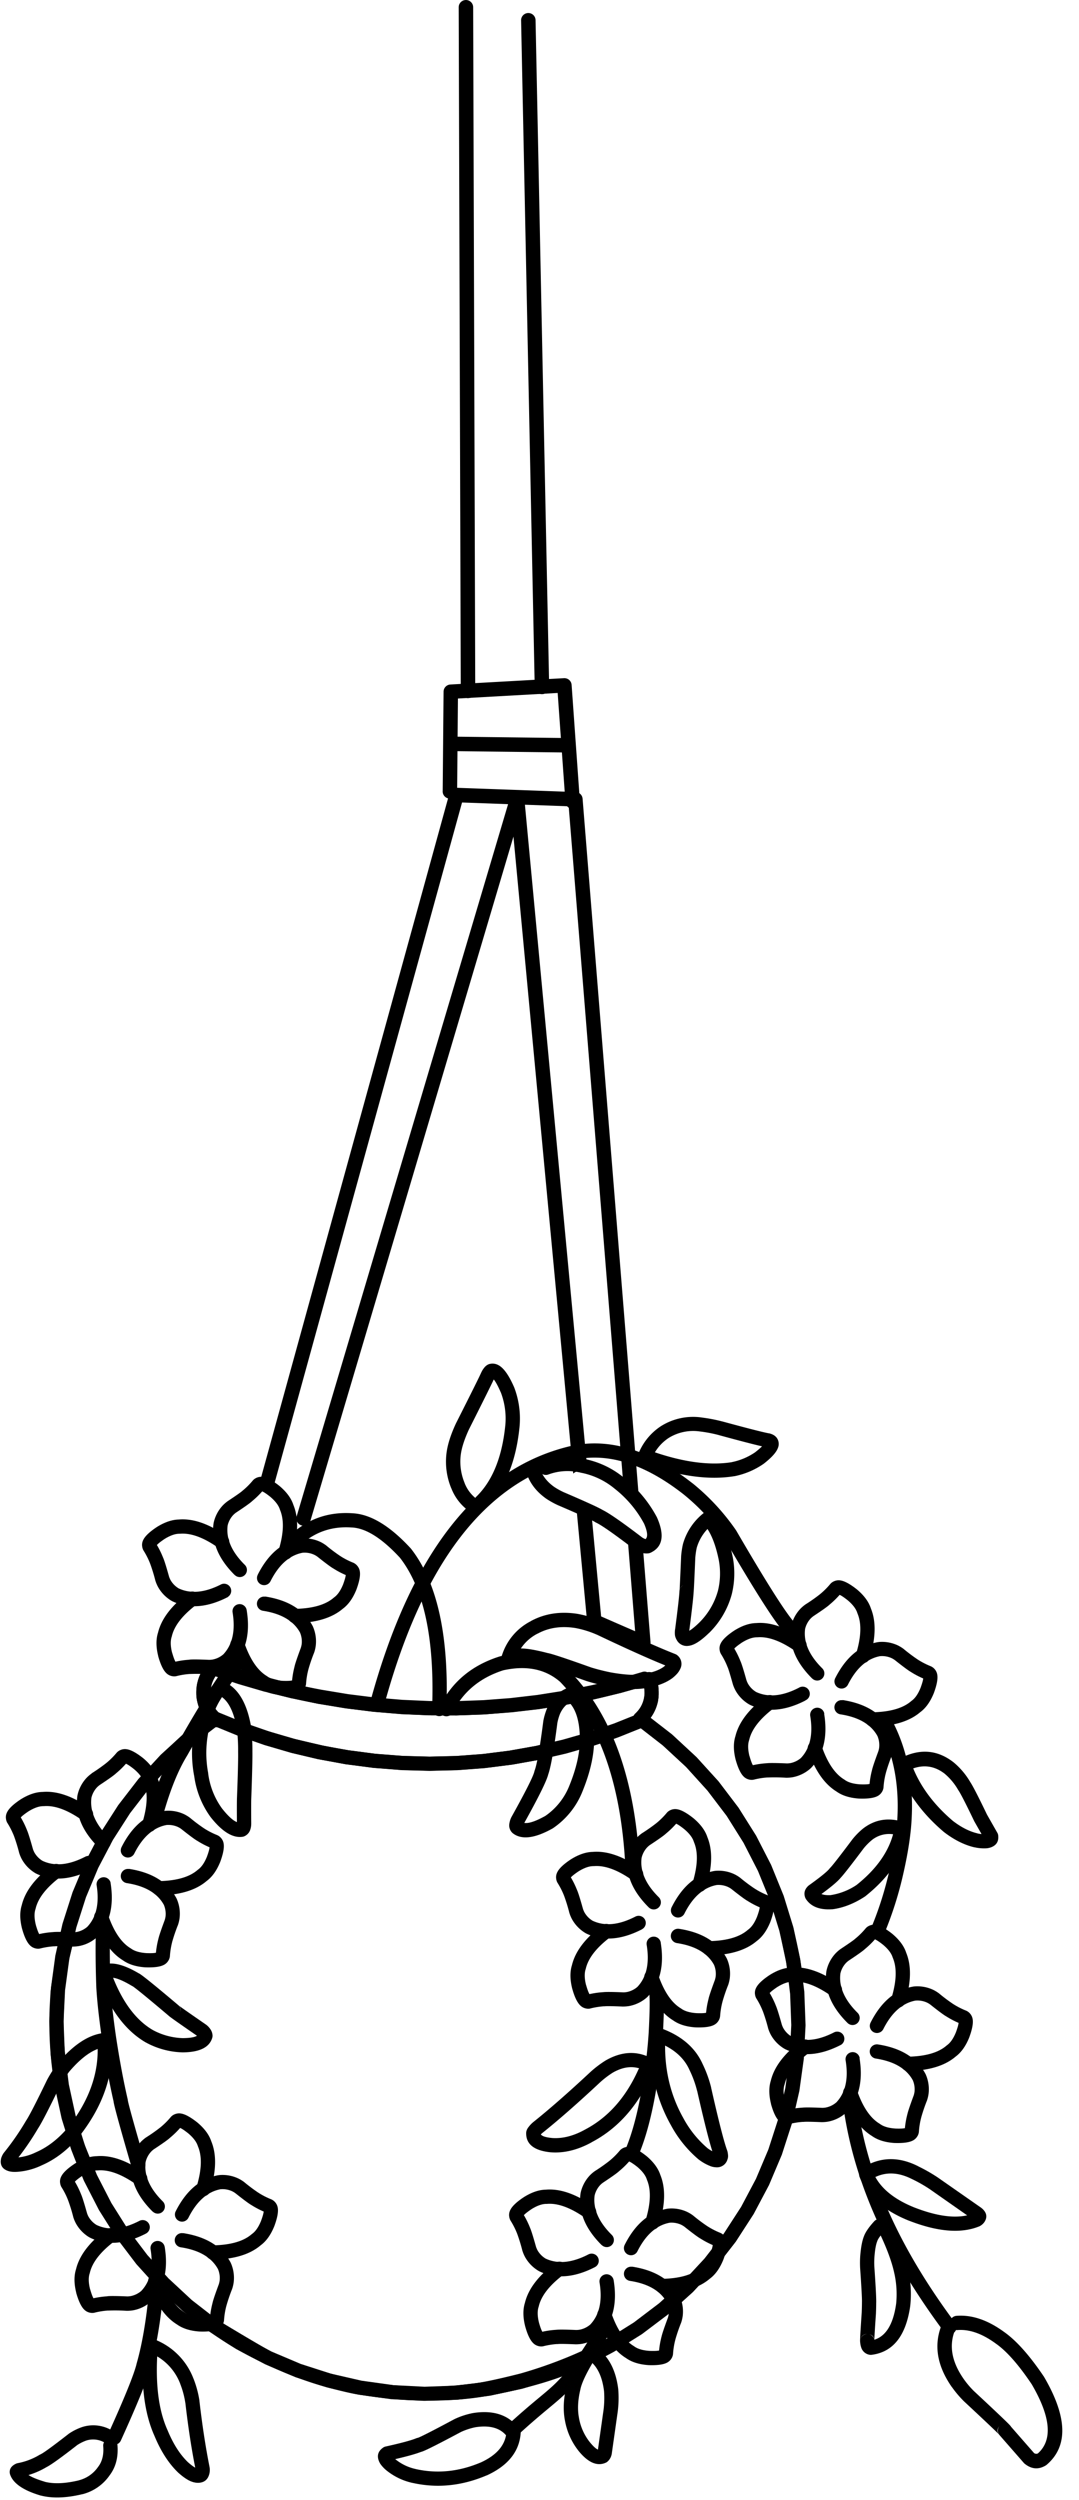 <?xml version="1.0" encoding="UTF-8"?><svg xmlns="http://www.w3.org/2000/svg" xmlns:xlink="http://www.w3.org/1999/xlink" height="1783.4" preserveAspectRatio="xMidYMid meet" version="1.0" viewBox="-0.5 0.0 769.8 1783.4" width="769.8" zoomAndPan="magnify"><g data-name="Layer 2"><g data-name="Layer 1" id="change1_1"><path d="M156.13,1230h0l-18.3,14,.34-.28-17,15.52.32-.31-15.6,16.94.28-.34-14.07,18.24.26-.36-12.43,19.39.22-.38-10.7,20.39.19-.4-8.88,21.25.15-.41-7,21.94.11-.42-5.06,22.46.08-.43-3.1,22.82,0-.44-1.1,23v-.44l.9,23,0-.44,2.9,22.85-.08-.44,4.88,22.51-.11-.43,6.82,22-.15-.41,8.71,21.32-.19-.4,10.53,20.49-.22-.39,12.27,19.49-.25-.36,13.91,18.35-.28-.34,15.46,17.08-.31-.32L136.52,1641l-.34-.29,18.18,14.14-.36-.26,19.35,12.5-.39-.22,20.36,10.77-.4-.19,21.22,9-.41-.15,21.91,7.08-.42-.12,22.45,5.15-.44-.08,22.81,3.18-.44,0,23,1.18h-.44l23.09-.83-.44,0,22.93-2.84-.44.08,22.6-4.83-.43.11,22.09-6.78-.42.15,21.41-8.68-.4.18,20.57-10.51-.38.22,19.58-12.27-.37.25L470,1642.93l-.34.28,17.15-15.49-.31.32,15.73-16.93-.29.34,14.2-18.23-.26.36,12.55-19.4-.22.39L539,1554.15l-.19.4,9-21.29-.16.42,7.1-22-.12.43,5.16-22.53-.08.44,3.17-22.89,0,.45,1.16-23.08v.44l-.85-23.09,0,.45-2.86-22.93.07.44-4.85-22.59.11.43-6.81-22.09.15.42-8.71-21.4.19.4-10.55-20.56.22.39-12.29-19.56.25.36-14-18.42.28.35-15.51-17.13.32.31-17-15.71.34.29-18.25-14.17a5.09,5.09,0,0,1,6.24-8h0l18.25,14.18.34.28,16.94,15.71.31.32L512,1270.72l.28.34,14,18.42.25.36,12.3,19.57.22.38,10.54,20.56.18.41,8.71,21.4.15.42,6.81,22.08.11.43,4.86,22.59.07.44,2.87,22.92,0,.45.86,23.09v.44L573,1468.1l0,.44-3.17,22.89-.08.43-5.15,22.53-.12.43-7.1,22-.15.42-9,21.29-.19.4-10.81,20.42-.23.38-12.55,19.4-.26.36-14.2,18.23-.28.34L493.92,1635l-.31.31-17.15,15.49-.34.28L457.68,1665l-.36.25-19.58,12.27-.39.22-20.57,10.52-.41.18L395,1697.09l-.42.15L372.45,1704l-.43.11L349.43,1709l-.44.08-22.93,2.83-.44,0-23.1.83h-.44l-23-1.18-.44,0-22.81-3.18-.44-.08-22.45-5.15-.43-.12-21.91-7.08-.42-.16-21.21-9-.4-.19-20.36-10.77-.38-.23-19.35-12.5-.36-.25-18.18-14.14-.34-.29-16.89-15.66-.31-.32-15.46-17.07-.28-.34-13.92-18.35-.25-.37-12.27-19.49-.22-.39-10.52-20.48-.19-.4-8.7-21.33-.15-.41-6.82-22-.12-.42-4.88-22.51-.07-.44-2.9-22.85,0-.44-.91-23v-.45l1.1-23,0-.44,3.1-22.83L39,1395l5.06-22.47.12-.43,7-21.94.15-.42,8.89-21.25.18-.4,10.7-20.4.22-.38,12.43-19.39.26-.36,14.07-18.24.28-.34L114,1252l.32-.31,17-15.53.34-.28,18.3-14a5.09,5.09,0,0,1,6.18,8.08Z"/><path d="M154.79,1221.33h0l18.23,7.44-.25-.09,18.6,6.49-.25-.08,18.9,5.53-.26-.07,19.17,4.55-.26,0L248,1248.6l-.26,0,19.53,2.56-.26,0,19.63,1.54h-.26l19.68.53h-.26l19.47-.47h-.26l19.41-1.46-.26,0,19.32-2.44-.26,0,19.17-3.42-.26,0,19-4.4-.25.06,18.71-5.36-.24.08,18.42-6.3-.25.09,18.08-7.24a5.08,5.08,0,1,1,3.78,9.44h0l-18.08,7.24-.24.09-18.42,6.3-.25.08-18.71,5.36-.25.07-19,4.39-.25.06-19.17,3.43-.25,0-19.32,2.44-.25,0-19.42,1.46h-.26l-19.46.48h-.26l-19.69-.53-.26,0-19.63-1.54-.26,0-19.53-2.55-.26,0-19.37-3.56-.25,0-19.16-4.55-.26-.07-18.9-5.53-.25-.08-18.59-6.49-.24-.09-18.24-7.45a5.08,5.08,0,1,1,3.85-9.41Z"/><path d="M460.79,1202.53h0l-18.74,5.29-.19,0-18.94,4.55-.19,0-19.1,3.78-.2,0-19.24,3-.2,0-19.34,2.25-.2,0L345,1223.07h-.2l-19.46.7h-.2l-19.47-.07h-.2l-19.56-.86h-.21l-19.51-1.64-.2,0-19.43-2.42-.2,0-19.31-3.2-.2,0-19.18-4-.19,0-19-4.74-.2,0-18.79-5.5-.19-.06-18.56-6.25a5.09,5.09,0,0,1,3.25-9.64h0l18.55,6.25-.19-.06,18.79,5.5-.2-.06,19,4.74-.2,0,19.17,4-.2,0,19.31,3.21-.2,0,19.43,2.42-.2,0,19.51,1.65-.21,0,19.56.86h-.2l19.47.07H325l19.45-.7h-.2l19.42-1.48-.21,0,19.35-2.25-.21,0,19.24-3-.2,0,19.1-3.79-.2,0,18.93-4.55-.19,0,18.73-5.29a5.09,5.09,0,0,1,2.77,9.79Z"/><path d="M155.17,1193.35h0l-1.1,1.29.21-.27-1,1.36.19-.27-.91,1.42.17-.29-.82,1.48.15-.3-.72,1.53.13-.31-.62,1.58.11-.32-.52,1.61.1-.32-.41,1.64.07-.33-.3,1.67,0-.33-.19,1.68,0-.33-.08,1.68v-.33l0,1.69,0-.34.15,1.76,0-.35.27,1.75-.07-.35.39,1.73-.08-.34.5,1.69-.11-.33.62,1.65-.13-.32.74,1.61-.16-.31.84,1.55-.17-.3.94,1.49-.19-.29,1,1.42L154,1220l1.14,1.34-.24-.26,1.24,1.27-.25-.24,1.31,1.18a5.08,5.08,0,1,1-6.78,7.58h0l-1.32-1.18-.25-.24-1.23-1.27-.23-.26-1.15-1.34-.21-.28-1-1.42-.2-.29-.95-1.49-.17-.3-.85-1.55-.15-.31-.74-1.61-.13-.32-.63-1.65-.11-.33-.51-1.7-.08-.33-.39-1.72L140,1213l-.27-1.74,0-.35-.16-1.76v-.34l0-1.69v-.34l.08-1.69,0-.33.19-1.68,0-.33.3-1.66.07-.33.41-1.64.09-.32.52-1.61.11-.32.62-1.57.13-.31.73-1.53.15-.3.82-1.47.17-.29.92-1.42.19-.28,1-1.35.21-.27,1.1-1.29a5.09,5.09,0,1,1,7.74,6.6Z"/><path d="M467.33,1196.17h0l.54,1.47.1.29.44,1.49.08.3.36,1.52.06.3.27,1.54,0,.31.17,1.55,0,.31.07,1.55v.32l0,1.55,0,.31-.11,1.56,0,.31-.22,1.54,0,.31-.3,1.52-.07.31-.4,1.5-.09.29-.48,1.48-.11.29-.57,1.44-.13.28-.66,1.4-.14.28-.74,1.36-.16.26-.83,1.32-.17.25-.9,1.26-.19.25-1,1.2-.2.23-1.06,1.14-.21.22-1.12,1.08a5.1,5.1,0,0,1-7.06-7.35h0l1.12-1.07-.21.22,1.05-1.14-.21.24,1-1.21-.19.25.91-1.26-.17.26.82-1.32-.15.27.74-1.36-.14.28.66-1.4-.12.28.57-1.44-.1.29.48-1.47-.09.3.4-1.5-.07.3.31-1.53-.06.31.22-1.54,0,.31.12-1.56v.31l0-1.56v.32l-.07-1.56,0,.31-.17-1.55.05.31-.27-1.54.07.31-.36-1.52.08.3-.45-1.49.1.3-.54-1.47a5.09,5.09,0,0,1,9.56-3.52Z"/><path d="M457.49,1222l-.38,0q-6.81,2.21-3.7,8.11l19,15,16.61,15.41,15.21,16.8L518,1295.44,530,1314.63l10.33,20.17,8.54,21,6.68,21.66q6.62,28.92,5.84,30.73,4.23-1.44,10.34.71.28-5.52-6.28-33.8l-6.92-22.51-9-22.23-10.76-20.94-12.55-19.93L512,1270.72l-15.51-17.13-17.59-16.31-18.48-14.35A5.18,5.18,0,0,0,457.49,1222Z"/><path d="M571.74,1408.89h0Z"/><path d="M571.74,1408.89h0Z"/><path d="M563.32,1457.81l-.48,9.56-.46,3.29h0q1.65-2.22,5.15-6.64a3.87,3.87,0,0,0,.73-2Z"/><path d="M556.77,1502.9h0l-2.06,9-7,21.57-8.81,20.87-10.61,20-12.31,19-5.05,6.48q2.15,6.11-1,13.46-4.73,7.26-9.74,10.4-12.06,7.8-17.39,7.57l-5.22,4.74a89.2,89.2,0,0,1,1.17,12.65L493.92,1635l16-17.26,14.46-18.59,12.78-19.78L548,1558.91l9.18-21.69,7.37-22.83,1.34-5.69A13.52,13.52,0,0,1,556.77,1502.9Z"/><path d="M149.58,1222.43l-1.33.76-3.64,2.33q-3.81,2.61-8.25,6.29t-9.52,8.44q-10.17,9.52-22.89,23.35.94.86,2.64,11.38,9.57-10.93,11.82-13c2.77-2.83,5.63-5.64,8.59-8.4q8.88-8.3,18.9-16.18c.33-2.25.75-4.48,1.28-6.7.26-1.11.55-2.22.86-3.32Z"/><path d="M42.27,1381.05l-.69,3.5q-3.34,17.39-5.93,35.62-.16,1.38-.78,13.1c0,1-.09,2.6-.11,4.81q-.19,10.65.41,20.78a263.75,263.75,0,0,0,3.42,29.69q4.88-8.13,8.54-11.71-.6-5-1.73-17.31-.28-4.32-.49-12.2c-.06-2.9-.06-5.5,0-7.82q.39-13.42.85-21.38.07-1.71.47-6.58c0-.35.34-2.56,1.08-6.65q1.55-8,5-21.25A9.8,9.8,0,0,1,42.27,1381.05Z"/><path d="M54.91,1514.51l-.25.19c-.83.71-3.66,2.76-8.46,6.13q3.38,10.67,5.1,15.09c1.46,4,3,7.88,4.68,11.75a6.13,6.13,0,0,1,2.74-2.15,23.82,23.82,0,0,1,6.61-1.56q-3.72-9.2-6.16-16Q56.71,1520.62,54.91,1514.51Z"/><path d="M108.48,1624.14l-.22.33a6.12,6.12,0,0,1-1.91,1.84l2.66,2.82c-.1-.62-.22-1.44-.33-2.45l-.17-2.54h0Z"/><path d="M157.65,1656.78l-1.29.21a69.45,69.45,0,0,1-15.21.64,301.34,301.34,0,0,0,26.71,18q34.48,19.32,66.47,27.87,16.92,4.41,22.63,5a327.45,327.45,0,0,0,33.79,3.74q33,1.4,57.41-3.19,42.29-7.8,68.33-20.46,23.33-11.6,27.22-14.81-.48.15-6.44-8a315.34,315.34,0,0,1-66.6,27.49q-26,6.59-36.48,7.48a283.06,283.06,0,0,1-33.78,2.08q-27.42-1.06-45.29-4.73-12-2-39.94-11a139.1,139.1,0,0,1-18.33-7.29Q180.59,1670.68,157.65,1656.78Z"/><path d="M149.8,1222l-.18.14a5.07,5.07,0,0,0-1.63,5.37c.25-.92.51-1.79.78-2.62.13-.41.27-.81.41-1.2l.21-.58c.14-.38.29-.75.44-1.11h0Z"/><path d="M457.5,1222h-.08a5,5,0,0,0-1.65.3l-18.12,7.25L420,1235.64a57.12,57.12,0,0,1-3.37,11.69q11-3.27,21.77-7.18l2.69-1,18.94-7.63a6.52,6.52,0,0,0,1.2-1,5,5,0,0,0,1.08-1.76,5.57,5.57,0,0,0,.14-2.92,5,5,0,0,0-2-2.91A6.16,6.16,0,0,0,457.5,1222Z"/><path d="M174.16,1229.18l.6,1.77q2.15,6.81.39,9.34l13.11,4.56,19.16,5.6,19.41,4.6,19.37,3.56L266,1261.2l20.15,1.59,19.95.53,19.72-.49,19.42-1.46,19.57-2.48,19.54-3.49,5.31-1.22,1.67-10.83-9,2.09-18.91,3.38-19.05,2.42-19.16,1.44-19.21.47-19.42-.53-19.37-1.52-19.26-2.52q-8.7-1.39-17.17-3.13-21-4.62-24.92-6Q189.58,1235,174.16,1229.18Z"/><path d="M152.39,1184.94l-.52,0q-8.56,4.62-1.1,9.88a493.47,493.47,0,0,0,76.11,20.62l19.71,3.27,19.43,2.42,19.92,1.68,19.76.87,19.57.07,19.56-.7,19.82-1.51,19.34-2.25,15.95-2.49c2.11-2.66,4-4,5.68-4.07,2.86-.22,4.89.4,6.1,1.88q7.25-1,30.33-6.82l18.74-5.29a5,5,0,0,0,1.8-.93q4.47-6.22-2.09-8.93a4.94,4.94,0,0,0-2.36,0q-18.76,5.7-37.49,9.79l-18.9,3.75-19,3-19.14,2.23-19.2,1.46-19.27.69-19.25-.07-19.37-.85-19.3-1.63-19.22-2.4-19.13-3.17q-19.05-3.56-37.75-8.62l-18.61-5.45L154,1185.21A5.11,5.11,0,0,0,152.39,1184.94Z"/><path d="M151.3,1185h-.36a5.06,5.06,0,0,0-3.25,1.49,30.27,30.27,0,0,0-3.86,5.18,30.59,30.59,0,0,0-3.08,7.11l-.57,2.29a30.09,30.09,0,0,0-.57,4,30.84,30.84,0,0,0,8.15,23.27q2.38-8.65,4.65-10.75a20.27,20.27,0,0,1-2.56-7.74,19,19,0,0,1-.15-2.77,22.83,22.83,0,0,1,.46-4,20.55,20.55,0,0,1,1.82-5.1,24.69,24.69,0,0,1,3.6-5.12,5.12,5.12,0,0,0,.8-2.5,5.08,5.08,0,0,0-5.08-5.33Z"/><path d="M462.55,1192.84a5,5,0,0,0-1.76.32,5.08,5.08,0,0,0-3,6.53l.49,1.32.35,1.19.29,1.22.21,1.22.14,1.25.05,1.24v1.25l-.1,1.24-.16,1.23-.25,1.23-.32,1.2-.39,1.18-.45,1.14-.53,1.13-.6,1.09-.66,1-.73,1-.78.95-.84.92-1,1a5.1,5.1,0,0,0,7.06,7.35l1.12-1.08.21-.22,1.06-1.14.2-.23,1-1.2.19-.25.9-1.26.17-.25.83-1.32.16-.26.74-1.36.14-.28.66-1.4.13-.28.57-1.44.11-.29.48-1.48.09-.29.4-1.5.07-.31.3-1.52,0-.31.22-1.54,0-.31.11-1.56,0-.31,0-1.55v-.32l-.07-1.55,0-.31-.17-1.55,0-.31-.27-1.54-.06-.3-.36-1.52-.08-.3-.44-1.49-.1-.29-.54-1.47A5.11,5.11,0,0,0,462.55,1192.84Z"/><path d="M86.2,1317.74h0q11.24-22.34,30.41-25.8l.5-.07a26.31,26.31,0,0,1,13.69,2.34h0a26.33,26.33,0,0,1,4.08,2.46l.16.12a120.34,120.34,0,0,0,10.1,7.58c.2.11.4.24.59.37l1.55,1.84h0l-1.55-1.84a53.78,53.78,0,0,0,8.79,4.44l.43.22a7.66,7.66,0,0,1,2.4,2l-.28-.33a7.83,7.83,0,0,1,2,4.21h0q.71,4.38-2.42,12.9l-.06.15q-3.78,9.33-9.9,13.73l.36-.28q-11.58,10-34.22,10.39a5.1,5.1,0,0,1-.18-10.19h0q19-.35,27.75-7.91l.35-.28q3.72-2.67,6.4-9.28l-.06.15c1.47-4,2.12-6.59,1.93-7.76h0a2.13,2.13,0,0,0,.6,1.07l-.28-.34a2.26,2.26,0,0,0,.72.63l.43.21a62.35,62.35,0,0,1-10.73-5.56l-1.55-1.83h0l2.15,2.21q-2.5-1.33-11.61-8.57l.16.12a15,15,0,0,0-2.47-1.49h0a16.4,16.4,0,0,0-8.49-1.38l.51-.06q-14.16,2.57-23.13,20.36a5.09,5.09,0,1,1-9.09-4.58Z"/><path d="M91.45,1333.22h0q24.72,3.79,33.94,21l.22.46a26.37,26.37,0,0,1,2,13.74h0a25.64,25.64,0,0,1-1.07,4.64l-.07.19a121.28,121.28,0,0,0-4.09,11.94,5.35,5.35,0,0,1-.17.69l-1.26,2h0l1.27-2a54,54,0,0,0-1.51,9.72l-.07.48a7.61,7.61,0,0,1-1.21,2.92l.23-.37a7.88,7.88,0,0,1-3.4,3.17h0q-3.94,2-13,1.68h-.16q-10-.7-16.12-5.17l.37.25q-13.06-7.92-20.45-29.33a5.09,5.09,0,0,1,9.63-3.32h0q6.18,17.93,16.1,23.94l.38.25q3.69,2.71,10.8,3.22h-.16c4.26.16,6.92,0,8-.56h0a2.09,2.09,0,0,0-.82.9l.23-.37a2.18,2.18,0,0,0-.37.88l-.07.47a62.15,62.15,0,0,1,2-11.92l1.27-2h0l-1.44,2.72q.51-2.77,4.57-13.68l-.07.19a15.56,15.56,0,0,0,.66-2.81h0a16.51,16.51,0,0,0-1.32-8.5l.22.46q-6.83-12.67-26.52-15.7a5.09,5.09,0,1,1,1.55-10.07Z"/><path d="M78.35,1343h0q4,24.69-9.43,38.75l-.38.35a26.28,26.28,0,0,1-12.44,6.15h0a26.23,26.23,0,0,1-4.75.42h-.2q-10.71-.45-12.62-.19a5.63,5.63,0,0,1-.71,0l-2.32-.57h0l2.33.57a55.34,55.34,0,0,0-9.71,1.57l-.47.09a7.82,7.82,0,0,1-3.16-.25l.43.1a8,8,0,0,1-4.07-2.25h0c-2.1-2.08-4-6-5.61-11.85l-.05-.16q-2.43-9.78-.06-16.93l-.13.44q3.51-14.88,21.58-28.51a5.09,5.09,0,1,1,6.14,8.12h0q-15.15,11.43-17.8,22.72l-.12.43q-1.44,4.35.28,11.27l-.05-.16q1.76,6.16,3,7.41h0a2.13,2.13,0,0,0-1.11-.5l.42.1a2.33,2.33,0,0,0-.94-.08l-.48.08a61.43,61.43,0,0,1,12-1.81l2.33.57h0l-3-.53q2.81-.37,14.42.12h-.2a16.45,16.45,0,0,0,2.88-.24h0a16.33,16.33,0,0,0,7.67-3.88l-.37.35q9.94-10.39,6.74-30.07a5.09,5.09,0,0,1,10-1.64Z"/><path d="M69.85,1318h0q-17.76-17.6-15.14-36.89l.09-.5a26.39,26.39,0,0,1,6.45-12.29h0a25.55,25.55,0,0,1,3.61-3.12L65,1265a122.35,122.35,0,0,0,10.32-7.26,4.52,4.52,0,0,1,.55-.45l2.22-.91h0l-2.22.91a55.21,55.21,0,0,0,6.93-7l.34-.34a7.73,7.73,0,0,1,2.69-1.65l-.4.16a7.91,7.91,0,0,1,4.61-.56h0q4.39.68,11.52,6.29l.13.1q7.71,6.48,10,13.66l-.16-.43q5.91,14.1-.69,35.75a5.1,5.1,0,1,1-9.75-3h0q5.53-18.13,1-28.84l-.15-.42q-1.4-4.36-6.85-8.95l.12.1q-5-4-6.78-4.23h0a2.21,2.21,0,0,0,1.2-.24l-.4.16a2.38,2.38,0,0,0,.81-.49l.34-.34a61.83,61.83,0,0,1-8.6,8.48l-2.22.91h0l2.77-1.36q-2.06,2-11.74,8.39l.17-.11a14.61,14.61,0,0,0-2.19,1.89h0a16.59,16.59,0,0,0-3.93,7.65l.1-.5Q62.86,1296.7,77,1310.72a5.09,5.09,0,1,1-7.17,7.23Z"/><path d="M65,1333.57h0q-22.23,11.45-39.77,3l-.45-.25a26.38,26.38,0,0,1-9.69-9.93h0a25.39,25.39,0,0,1-1.86-4.39l-.06-.2a125.24,125.24,0,0,0-3.71-12.06,4,4,0,0,1-.26-.65L9,1306.7H9l.18,2.4a54.51,54.51,0,0,0-4.5-8.75l-.23-.43a7.73,7.73,0,0,1-.73-3.08l0,.44a7.89,7.89,0,0,1,.89-4.56h0q2-4,9.54-9l.14-.09q8.54-5.34,16.07-5.29H30q15.24-1.26,33.79,11.71a5.09,5.09,0,0,1-5.84,8.35h0q-15.54-10.87-27.1-9.91l-.45,0q-4.59,0-10.63,3.75l.14-.09c-3.55,2.37-5.59,4.09-6.12,5.14h0a2.14,2.14,0,0,0,.13-1.21l0,.43a2.34,2.34,0,0,0-.21-.92l-.22-.43a61.83,61.83,0,0,1,5.41,10.8l.18,2.39h0l-.44-3q1.23,2.55,4.35,13.75l-.06-.19a16.61,16.61,0,0,0,1.12,2.66h0a16.44,16.44,0,0,0,6.06,6.1l-.45-.25q13,6.25,30.69-2.88a5.09,5.09,0,0,1,4.66,9.06Z"/><path d="M478.72,1360.52h0q11.25-22.33,30.41-25.8l.51-.07a26.49,26.49,0,0,1,13.68,2.34h0a25.87,25.87,0,0,1,4.08,2.46l.16.12a120.34,120.34,0,0,0,10.1,7.58,5.87,5.87,0,0,1,.59.37h0A53.78,53.78,0,0,0,547,1352l-.14-.06h0l.58.27a7.76,7.76,0,0,1,2.39,2l-.28-.33a7.83,7.83,0,0,1,2,4.21h0q.71,4.38-2.42,12.9l-.06.15q-3.78,9.33-9.9,13.73l.36-.28q-11.58,10-34.22,10.39a5.1,5.1,0,0,1-.18-10.19h0q19-.33,27.75-7.91l.35-.28q3.74-2.67,6.4-9.28l-.06.15c1.47-4,2.12-6.59,1.93-7.76h0a2.13,2.13,0,0,0,.6,1.07l-.28-.34a2.23,2.23,0,0,0,.72.62l.58.28h0l-.14-.06a61.63,61.63,0,0,1-10.73-5.56l.6.38q-2.49-1.33-11.61-8.57l.16.12a15,15,0,0,0-2.47-1.49h0a16.4,16.4,0,0,0-8.49-1.38l.51-.06q-14.16,2.57-23.13,20.36a5.09,5.09,0,1,1-9.09-4.58Z"/><path d="M484,1376h0q24.72,3.8,33.94,21l.22.46a26.38,26.38,0,0,1,2,13.74h0a25.64,25.64,0,0,1-1.07,4.64l-.07.19a120.06,120.06,0,0,0-4.09,12,5.2,5.2,0,0,1-.17.68h0a55,55,0,0,0-1.51,9.72l0-.15h0l-.09.64a7.78,7.78,0,0,1-1.2,2.91l.23-.37a8,8,0,0,1-3.41,3.17h0q-3.94,2-13,1.68h-.16q-10.05-.71-16.12-5.17l.37.25q-13.07-7.92-20.45-29.33a5.09,5.09,0,0,1,9.63-3.32h0q6.18,17.92,16.11,23.95l.37.25c2.46,1.8,6.06,2.88,10.8,3.21h-.16c4.26.16,6.92,0,8-.56h0a2.15,2.15,0,0,0-.82.9l.23-.37a2.29,2.29,0,0,0-.37.87l-.09.64h0l0-.16a61.16,61.16,0,0,1,2-11.92l-.18.68q.51-2.77,4.57-13.68l-.07.19a15.56,15.56,0,0,0,.66-2.81h0a16.41,16.41,0,0,0-1.32-8.5l.22.46q-6.81-12.68-26.51-15.7A5.09,5.09,0,0,1,484,1376Z"/><path d="M470.87,1385.78h0q4,24.69-9.43,38.75l-.37.36a26.55,26.55,0,0,1-12.45,6.15h0a27.17,27.17,0,0,1-4.75.41h-.2q-10.71-.45-12.62-.19a5.48,5.48,0,0,1-.7,0h0a55.26,55.26,0,0,0-9.72,1.57l.15,0h0l-.63.12a7.76,7.76,0,0,1-3.15-.25l.43.1a7.91,7.91,0,0,1-4.06-2.25h0c-2.1-2.08-4-6-5.61-11.85l-.05-.16q-2.43-9.78-.06-16.93l-.13.44q3.51-14.88,21.58-28.51a5.09,5.09,0,0,1,6.14,8.13h0q-15.15,11.41-17.8,22.71l-.12.43q-1.44,4.37.28,11.27l0-.15q1.74,6.15,3,7.4h0a2.21,2.21,0,0,0-1.12-.5l.42.1a2.33,2.33,0,0,0-.94-.08l-.63.12h0l.15,0a61.54,61.54,0,0,1,11.95-1.81l-.7.05q2.81-.39,14.42.11h-.2a14.73,14.73,0,0,0,2.88-.24h0a16.33,16.33,0,0,0,7.67-3.88l-.37.35q9.94-10.4,6.74-30.07a5.09,5.09,0,0,1,10.05-1.64Z"/><path d="M462.37,1360.74h0q-17.76-17.61-15.14-36.9l.09-.5a26.31,26.31,0,0,1,6.46-12.29h0a25,25,0,0,1,3.6-3.13l.16-.11a125.35,125.35,0,0,0,10.33-7.26,3.79,3.79,0,0,1,.54-.45h0a54.9,54.9,0,0,0,6.93-7l-.1.11h0l.44-.47a7.71,7.71,0,0,1,2.69-1.64l-.41.16a7.93,7.93,0,0,1,4.62-.56h0q4.38.67,11.51,6.29l.13.1q7.71,6.48,10,13.66l-.16-.42q5.91,14.09-.69,35.74a5.09,5.09,0,1,1-9.74-3h0q5.52-18.13,1-28.84l-.15-.42q-1.39-4.36-6.85-8.95l.12.1q-5-4-6.78-4.23h0a2.21,2.21,0,0,0,1.2-.24l-.4.16a2.23,2.23,0,0,0,.81-.49l.44-.46h0l-.1.12a62.65,62.65,0,0,1-8.6,8.49l.54-.46q-2,2-11.74,8.39l.17-.11a14.61,14.61,0,0,0-2.19,1.89h0a16.59,16.59,0,0,0-3.93,7.65l.1-.5q-1.94,14.26,12.22,28.29a5.09,5.09,0,0,1-7.17,7.24Z"/><path d="M457.52,1376.35h0q-22.22,11.46-39.77,3l-.45-.25a26.38,26.38,0,0,1-9.69-9.93h0a25.39,25.39,0,0,1-1.86-4.39l-.06-.19a121.78,121.78,0,0,0-3.71-12.07,5.18,5.18,0,0,1-.26-.65h0a54.94,54.94,0,0,0-4.5-8.75l.08.13h0l-.31-.56a7.64,7.64,0,0,1-.73-3.07l0,.44a7.89,7.89,0,0,1,.89-4.56h0q2-4,9.54-9l.14-.09q8.55-5.34,16.08-5.29h-.45q15.22-1.26,33.78,11.71a5.09,5.09,0,0,1-5.84,8.35h0q-15.54-10.86-27.1-9.91l-.45,0q-4.59,0-10.63,3.75l.14-.09q-5.33,3.57-6.12,5.14h0a2.14,2.14,0,0,0,.13-1.21l0,.43a2.19,2.19,0,0,0-.22-.92l-.3-.56h0l.08.13a61.83,61.83,0,0,1,5.41,10.8l-.26-.65q1.23,2.55,4.35,13.75l-.05-.19a15,15,0,0,0,1.12,2.66h0a16.4,16.4,0,0,0,6.07,6.1l-.45-.25q13,6.25,30.68-2.88a5.09,5.09,0,0,1,4.66,9.06Z"/><path d="M124.81,1577.59h0q11.25-22.33,30.41-25.81l.91-.08h-.4a26.39,26.39,0,0,1,13.68,2.35l-.13-.06h0l.13.06a25.57,25.57,0,0,1,4.08,2.46l.16.12a122.3,122.3,0,0,0,10.09,7.57,4.67,4.67,0,0,1,.6.38h0a54.78,54.78,0,0,0,8.78,4.44l.43.21a8,8,0,0,1,2.41,2l-.28-.33a8,8,0,0,1,2,4.21h0q.71,4.39-2.43,12.9l-.06.15q-3.78,9.35-9.89,13.73l.35-.27q-11.58,10-34.21,10.38a5.09,5.09,0,1,1-.19-10.18h0q19-.35,27.75-7.92l.36-.28q3.72-2.67,6.39-9.28l-.06.15c1.48-4,2.12-6.59,1.93-7.75h0a2.14,2.14,0,0,0,.61,1.06l-.28-.33a2.32,2.32,0,0,0,.71.62l.44.21a62,62,0,0,1-10.74-5.55l.6.37q-2.49-1.34-11.6-8.57l.15.12a15.67,15.67,0,0,0-2.46-1.49l.13.06h0l-.13-.06a16.32,16.32,0,0,0-8.49-1.37h-.4l.91-.08q-14.17,2.57-23.13,20.37a5.09,5.09,0,0,1-9.1-4.58Z"/><path d="M130.06,1593.07h0q24.72,3.79,33.94,20.94l.36.84h0l-.14-.37a26.34,26.34,0,0,1,2,13.73v-.14h0v.14a26.56,26.56,0,0,1-1.08,4.64l-.07.19A122.84,122.84,0,0,0,161,1645a4,4,0,0,1-.18.68h0a55.26,55.26,0,0,0-1.5,9.73l-.07.47a7.89,7.89,0,0,1-1.21,2.93l.23-.38a7.88,7.88,0,0,1-3.4,3.17h0q-4,2-13,1.68h-.16q-10-.71-16.12-5.17l.38.25q-13.07-7.92-20.45-29.33a5.09,5.09,0,1,1,9.62-3.32h0q6.19,17.93,16.11,24l.37.25c2.46,1.81,6.07,2.88,10.8,3.21h-.16c4.27.17,6.92,0,8-.56h0a2.08,2.08,0,0,0-.83.91l.23-.38a2.33,2.33,0,0,0-.37.88l-.07.48a62.09,62.09,0,0,1,2-11.93l-.17.69q.5-2.79,4.56-13.69l-.07.19a15.18,15.18,0,0,0,.66-2.81l0,.15h0l0-.14a16.37,16.37,0,0,0-1.31-8.49l-.14-.38h0l.35.84q-6.81-12.69-26.51-15.71a5.09,5.09,0,1,1,1.54-10.06Z"/><path d="M117,1602.85h0q4,24.68-9.44,38.75l-.68.6h0l.32-.25a26.36,26.36,0,0,1-12.45,6.15l.14,0h0l-.14,0a26.16,26.16,0,0,1-4.75.41h-.2a122.28,122.28,0,0,0-12.62-.19,5.36,5.36,0,0,1-.7,0h0a53.29,53.29,0,0,0-9.71,1.57l-.48.08a7.76,7.76,0,0,1-3.15-.25l.42.11a8,8,0,0,1-4.06-2.26h0q-3.15-3.13-5.62-11.86l0-.16q-2.43-9.77-.07-16.92l-.12.43q3.49-14.88,21.58-28.51a5.09,5.09,0,0,1,6.13,8.13h0q-15.13,11.41-17.8,22.71l-.12.44q-1.44,4.35.28,11.26l0-.15q1.74,6.15,3,7.41h0a2.13,2.13,0,0,0-1.12-.51l.43.11a2.22,2.22,0,0,0-1-.09l-.48.08a62.31,62.31,0,0,1,12-1.81l-.71,0q2.81-.39,14.43.11H90a15.49,15.49,0,0,0,2.87-.25l-.15,0h0l.14,0a16.4,16.4,0,0,0,7.67-3.87l.32-.25h0l-.69.6q10-10.41,6.74-30.07a5.1,5.1,0,0,1,10.06-1.64Z"/><path d="M108.47,1577.8h0q-17.77-17.6-15.15-36.9l.2-.88h0l-.1.39a26.3,26.3,0,0,1,6.45-12.29l-.1.1h0l.09-.11a27.45,27.45,0,0,1,3.6-3.12l.16-.11a120.15,120.15,0,0,0,10.33-7.26,5.85,5.85,0,0,1,.54-.45h0a54.73,54.73,0,0,0,6.94-7l.33-.35a7.78,7.78,0,0,1,2.7-1.65l-.41.17a7.93,7.93,0,0,1,4.62-.57h0q4.38.69,11.51,6.29l.13.11q7.71,6.48,10,13.65l-.15-.42q5.91,14.08-.7,35.75a5.09,5.09,0,0,1-9.74-3h0q5.53-18.15,1.05-28.84l-.16-.43q-1.4-4.37-6.85-9l.13.11q-5-4-6.79-4.23h0a2.13,2.13,0,0,0,1.2-.25l-.4.16a2.27,2.27,0,0,0,.82-.49l.33-.34a62.65,62.65,0,0,1-8.6,8.49l.54-.45q-2,2-11.73,8.39l.16-.12a15.67,15.67,0,0,0-2.18,1.89l.1-.11h0l-.09.11a16.31,16.31,0,0,0-3.93,7.65l-.11.38h0l.2-.89q-1.93,14.26,12.22,28.29a5.09,5.09,0,1,1-7.16,7.24Z"/><path d="M103.62,1593.41h0q-22.23,11.46-39.77,3l-.79-.46h0l.33.23a26.4,26.4,0,0,1-9.69-9.94l.07.13h0l-.07-.13a25.4,25.4,0,0,1-1.86-4.38l-.05-.19a118.87,118.87,0,0,0-3.72-12.06,5.32,5.32,0,0,1-.26-.66h0a53.63,53.63,0,0,0-4.5-8.75l-.22-.43a7.69,7.69,0,0,1-.74-3.07l0,.43a7.91,7.91,0,0,1,.89-4.56h0q2-4,9.55-9l.13-.09q8.55-5.33,16.08-5.29l-.45,0q15.23-1.28,33.78,11.71a5.09,5.09,0,1,1-5.83,8.34h0q-15.54-10.86-27.11-9.9H69q-4.57,0-10.63,3.75l.14-.08q-5.32,3.56-6.12,5.14h0a2.18,2.18,0,0,0,.14-1.22l0,.44a2.19,2.19,0,0,0-.22-.93l-.22-.43a61.72,61.72,0,0,1,5.42,10.81l-.27-.66q1.23,2.55,4.36,13.76l-.06-.19a15.18,15.18,0,0,0,1.12,2.65l-.07-.13h0l.07.12a16.37,16.37,0,0,0,6.06,6.1l.33.22h0l-.78-.47q13,6.26,30.68-2.88a5.09,5.09,0,1,1,4.67,9.05Z"/><path d="M183.35,1123.45h0q11.24-22.34,30.41-25.8l.5-.07a26.51,26.51,0,0,1,13.69,2.34h0a26.33,26.33,0,0,1,4.08,2.46l.16.12a120.34,120.34,0,0,0,10.1,7.58,5.36,5.36,0,0,1,.59.38h0a54.85,54.85,0,0,0,8.79,4.43l.43.22a7.66,7.66,0,0,1,2.4,2.05l-.28-.33a7.83,7.83,0,0,1,2,4.21h0c.47,2.93-.34,7.22-2.42,12.9l-.06.15q-3.78,9.35-9.9,13.73l.36-.28q-11.58,10-34.22,10.39a5.09,5.09,0,1,1-.18-10.18h0q19-.35,27.75-7.92l.35-.28q3.72-2.67,6.4-9.28l-.06.15c1.47-4,2.12-6.59,1.93-7.76h0a2.13,2.13,0,0,0,.6,1.07l-.28-.33a2.36,2.36,0,0,0,.72.62l.43.21a61.25,61.25,0,0,1-10.73-5.56l.6.38q-2.5-1.33-11.61-8.57l.16.12a15,15,0,0,0-2.47-1.49h0a16.3,16.3,0,0,0-8.49-1.37l.51-.07q-14.16,2.57-23.13,20.37a5.09,5.09,0,1,1-9.09-4.59Z"/><path d="M188.6,1138.93h0q24.72,3.79,33.94,21l.22.46a26.38,26.38,0,0,1,2,13.74h0a25.74,25.74,0,0,1-1.07,4.65l-.07.19a119.38,119.38,0,0,0-4.09,11.94,5.2,5.2,0,0,1-.17.68h0a54,54,0,0,0-1.51,9.72l-.07.48a7.61,7.61,0,0,1-1.21,2.92l.23-.37a7.88,7.88,0,0,1-3.4,3.17h0q-3.94,2-13,1.68h-.16q-10-.7-16.12-5.17l.37.25q-13.06-7.92-20.45-29.33a5.09,5.09,0,0,1,9.63-3.32h0q6.18,17.93,16.1,24l.38.25q3.69,2.71,10.8,3.21h-.16q6.39.26,8-.56h0a2.09,2.09,0,0,0-.82.9l.23-.37a2.18,2.18,0,0,0-.37.88l-.07.48a61.15,61.15,0,0,1,2-11.93l-.18.68q.51-2.77,4.57-13.68l-.07.19a15.56,15.56,0,0,0,.66-2.81h0a16.51,16.51,0,0,0-1.32-8.5l.22.46q-6.82-12.67-26.52-15.7a5.09,5.09,0,1,1,1.55-10.07Z"/><path d="M175.5,1148.72h0q4,24.67-9.43,38.75l-.37.35a26.36,26.36,0,0,1-12.45,6.15h0a26.24,26.24,0,0,1-4.75.41h-.2a122.28,122.28,0,0,0-12.62-.19,5.49,5.49,0,0,1-.7,0h0a53.36,53.36,0,0,0-9.72,1.57l-.47.08a7.82,7.82,0,0,1-3.16-.25l.43.11a7.93,7.93,0,0,1-4.06-2.26h0q-3.15-3.13-5.62-11.86l0-.16q-2.45-9.76-.07-16.92l-.12.43q3.5-14.88,21.57-28.51a5.09,5.09,0,0,1,6.14,8.13h0q-15.15,11.42-17.8,22.71l-.12.44q-1.44,4.35.28,11.26l0-.15q1.74,6.15,3,7.41h0a2.06,2.06,0,0,0-1.11-.51l.42.1a2.33,2.33,0,0,0-.94-.08l-.48.08A62.34,62.34,0,0,1,135,1184l-.7,0q2.81-.39,14.42.11h-.2a15.52,15.52,0,0,0,2.88-.25h0a16.33,16.33,0,0,0,7.67-3.88l-.37.36q9.94-10.41,6.74-30.07a5.09,5.09,0,1,1,10.05-1.64Z"/><path d="M167,1123.67h0q-17.76-17.61-15.14-36.9l.09-.5A26.39,26.39,0,0,1,158.4,1074h0a26.27,26.27,0,0,1,3.61-3.13l.16-.11q8.94-5.92,10.32-7.26a6,6,0,0,1,.55-.45h0a54.9,54.9,0,0,0,6.93-7l.34-.35a7.73,7.73,0,0,1,2.69-1.65l-.4.16a8,8,0,0,1,4.61-.56h0q4.39.69,11.52,6.29l.12.1q7.72,6.48,10,13.66l-.16-.42q5.91,14.09-.7,35.75a5.09,5.09,0,0,1-9.74-3h0q5.53-18.13,1.05-28.83l-.15-.43q-1.4-4.36-6.86-9l.13.11q-5-4-6.78-4.23h0a2.23,2.23,0,0,0,1.2-.25l-.4.16a2.23,2.23,0,0,0,.81-.49l.34-.34a62,62,0,0,1-8.61,8.49l.55-.45q-2.06,2-11.74,8.38l.16-.11a16.36,16.36,0,0,0-2.18,1.89h0a16.49,16.49,0,0,0-3.93,7.65l.1-.51q-1.94,14.27,12.22,28.29a5.09,5.09,0,0,1-7.17,7.24Z"/><path d="M162.15,1139.28h0q-22.23,11.46-39.77,3l-.45-.24a26.4,26.4,0,0,1-9.69-9.94h0a25.07,25.07,0,0,1-1.86-4.39l-.06-.19a124.88,124.88,0,0,0-3.71-12.07,4,4,0,0,1-.26-.65h0a55.38,55.38,0,0,0-4.5-8.75l-.22-.43a7.69,7.69,0,0,1-.74-3.07l0,.43a7.89,7.89,0,0,1,.89-4.56h0q2-4,9.54-9l.14-.09Q120,1084,127.56,1084l-.45,0q15.24-1.27,33.79,11.71a5.09,5.09,0,0,1-5.84,8.34h0q-15.54-10.86-27.1-9.9h-.45q-4.59,0-10.63,3.75l.14-.09c-3.55,2.38-5.59,4.09-6.12,5.15h0a2.19,2.19,0,0,0,.13-1.22l0,.43a2.34,2.34,0,0,0-.21-.92l-.22-.43a61.48,61.48,0,0,1,5.41,10.81l-.26-.66q1.23,2.55,4.35,13.75l-.06-.19a16.61,16.61,0,0,0,1.12,2.66h0a16.37,16.37,0,0,0,6.06,6.1l-.45-.24q13,6.24,30.69-2.88a5.09,5.09,0,0,1,4.66,9Z"/><path d="M445.16,1601.48h0q11.25-22.34,30.41-25.8l.5-.07a26.41,26.41,0,0,1,13.69,2.34h0a26.33,26.33,0,0,1,4.08,2.46l.16.12a120.34,120.34,0,0,0,10.1,7.58c.2.11.4.24.59.37l1.55,1.84h0l-1.55-1.84a53.78,53.78,0,0,0,8.79,4.44l.43.22a7.53,7.53,0,0,1,2.4,2l-.28-.33a7.83,7.83,0,0,1,2,4.21h0c.47,2.93-.34,7.22-2.42,12.9l-.23.51h0l.17-.37q-3.78,9.33-9.9,13.73l.36-.28q-11.58,10-34.22,10.39a5.1,5.1,0,0,1-.18-10.19h0q19-.35,27.75-7.91l.35-.28q3.72-2.67,6.4-9.28l.16-.37h0l-.22.52c1.47-4,2.12-6.59,1.93-7.76h0a2.13,2.13,0,0,0,.6,1.07l-.28-.34a2.26,2.26,0,0,0,.72.63l.43.21a61.63,61.63,0,0,1-10.73-5.56l-1.55-1.83h0l2.15,2.21q-2.5-1.33-11.61-8.57l.16.12a15,15,0,0,0-2.47-1.49h0a16.4,16.4,0,0,0-8.49-1.38l.51-.06q-14.16,2.57-23.13,20.36a5.09,5.09,0,1,1-9.09-4.58Z"/><path d="M450.41,1617h0q24.72,3.8,33.94,21l.22.46a26.38,26.38,0,0,1,2,13.74h0a25.64,25.64,0,0,1-1.07,4.64l-.07.19a121.28,121.28,0,0,0-4.09,11.94,5.35,5.35,0,0,1-.17.69l-1.26,2h0l1.26-2a54,54,0,0,0-1.51,9.72l-.07.48a7.75,7.75,0,0,1-1.2,2.92l.23-.37a8,8,0,0,1-3.41,3.17h0q-3.94,2-13,1.68l-.56-.06h0l.4.05q-10-.71-16.11-5.17l.37.25q-13.07-7.92-20.45-29.33a5.09,5.09,0,0,1,9.63-3.32h0q6.18,17.92,16.11,23.94l.37.25q3.69,2.71,10.8,3.22l.4,0h0l-.56,0c4.26.16,6.92,0,8-.56h0a2.15,2.15,0,0,0-.82.9l.23-.37a2.33,2.33,0,0,0-.37.88l-.07.47a62.15,62.15,0,0,1,2-11.92l1.27-2h0l-1.44,2.72q.51-2.77,4.57-13.68l-.07.19a15.56,15.56,0,0,0,.66-2.81h0a16.41,16.41,0,0,0-1.32-8.5l.22.46q-6.81-12.68-26.51-15.7a5.09,5.09,0,0,1,1.54-10.07Z"/><path d="M437.31,1626.74h0q4,24.69-9.43,38.75l-.38.36a26.36,26.36,0,0,1-12.44,6.14h0a26.23,26.23,0,0,1-4.75.42h-.2q-10.71-.45-12.62-.19a5.63,5.63,0,0,1-.71,0l-2.32-.57h0l2.33.57a55.34,55.34,0,0,0-9.71,1.57l-.47.09a7.82,7.82,0,0,1-3.16-.25l.43.1a7.92,7.92,0,0,1-4.07-2.26h0c-2.1-2.08-4-6-5.61-11.85l-.13-.56h0l.08.4q-2.43-9.78-.06-16.93l-.13.44q3.51-14.88,21.58-28.51a5.09,5.09,0,1,1,6.14,8.12h0q-15.15,11.43-17.8,22.72l-.12.43q-1.44,4.35.28,11.27l.08.39h0l-.13-.56q1.75,6.17,3,7.41h0a2.13,2.13,0,0,0-1.11-.5l.42.1a2.36,2.36,0,0,0-1-.08l-.47.08a61.43,61.43,0,0,1,11.95-1.81l2.33.57h0l-3-.52q2.81-.39,14.42.11h-.2a15.54,15.54,0,0,0,2.88-.24h0a16.33,16.33,0,0,0,7.67-3.88l-.37.35q9.94-10.4,6.74-30.07a5.09,5.09,0,0,1,10.05-1.64Z"/><path d="M428.81,1601.69h0q-17.76-17.6-15.14-36.89l.09-.5a26.39,26.39,0,0,1,6.45-12.29h0a25.55,25.55,0,0,1,3.61-3.12l.16-.11a122.35,122.35,0,0,0,10.32-7.26,4.52,4.52,0,0,1,.55-.45l2.22-.91h0l-2.22.91a55.62,55.62,0,0,0,6.93-7l.34-.35a7.73,7.73,0,0,1,2.69-1.65l-.4.16a7.91,7.91,0,0,1,4.61-.56h0q4.38.69,11.51,6.29l.42.37h0l-.29-.28q7.71,6.48,10,13.66l-.16-.42q5.91,14.09-.69,35.74a5.1,5.1,0,1,1-9.75-3h0q5.54-18.13,1.05-28.84l-.15-.42q-1.39-4.36-6.85-9l-.3-.27h0l.42.37c-3.35-2.63-5.61-4-6.78-4.23h0a2.21,2.21,0,0,0,1.2-.24l-.4.16a2.23,2.23,0,0,0,.81-.49l.34-.34a61.83,61.83,0,0,1-8.6,8.48l-2.23.91h0l2.77-1.36q-2.06,2-11.74,8.39l.17-.11a14.61,14.61,0,0,0-2.19,1.89h0a16.51,16.51,0,0,0-3.93,7.64l.1-.5q-1.93,14.26,12.22,28.29a5.09,5.09,0,1,1-7.17,7.23Z"/><path d="M424,1617.31h0q-22.23,11.46-39.77,3l-.45-.25a26.38,26.38,0,0,1-9.69-9.93h0a25.39,25.39,0,0,1-1.86-4.39l-.06-.19a124.88,124.88,0,0,0-3.71-12.07,5.18,5.18,0,0,1-.26-.65l-.18-2.39h0l.18,2.4a54.94,54.94,0,0,0-4.5-8.75l-.22-.43a7.74,7.74,0,0,1-.74-3.08l0,.44a7.89,7.89,0,0,1,.89-4.56h0q2-4,9.54-9l.49-.29h0l-.35.2q8.55-5.34,16.07-5.29h-.45q15.24-1.26,33.79,11.71a5.09,5.09,0,0,1-5.84,8.35h0q-15.54-10.86-27.1-9.91l-.45,0c-3.06,0-6.6,1.23-10.63,3.75l-.35.2h0l.49-.29q-5.32,3.57-6.12,5.14h0a2.14,2.14,0,0,0,.13-1.21l0,.43a2.54,2.54,0,0,0-.22-.92l-.22-.43a61.83,61.83,0,0,1,5.41,10.8l.18,2.39h0l-.44-3q1.23,2.55,4.35,13.75l-.06-.19a16.61,16.61,0,0,0,1.12,2.66h0a16.37,16.37,0,0,0,6.06,6.1l-.45-.24q13,6.24,30.69-2.89a5.09,5.09,0,0,1,4.66,9.06Z"/><path d="M595.33,1197.29h0q11.25-22.33,30.41-25.8l.9-.08h-.39a26.49,26.49,0,0,1,13.68,2.34h0a25.87,25.87,0,0,1,4.08,2.46l.16.12a120.34,120.34,0,0,0,10.1,7.58,5.36,5.36,0,0,1,.59.38l1.55,1.83h0l-1.55-1.83a54.85,54.85,0,0,0,8.79,4.43l.43.22a7.66,7.66,0,0,1,2.4,2l-.28-.33a7.86,7.86,0,0,1,2,4.21h0q.71,4.39-2.42,12.9l-.06.15q-3.78,9.35-9.9,13.73l.36-.28q-11.58,10-34.22,10.39a5.09,5.09,0,1,1-.18-10.18h0q19-.35,27.75-7.92l.35-.28q3.74-2.67,6.4-9.28l-.06.15c1.47-4,2.12-6.59,1.93-7.76h0a2.13,2.13,0,0,0,.6,1.07l-.28-.33a2.48,2.48,0,0,0,.72.62l.43.21a61.77,61.77,0,0,1-10.73-5.55l-1.55-1.84h0l2.15,2.21q-2.49-1.34-11.61-8.57l.16.12a15,15,0,0,0-2.47-1.49h0a16.28,16.28,0,0,0-8.48-1.37h-.41l.91-.08q-14.16,2.57-23.13,20.37a5.09,5.09,0,0,1-9.09-4.59Z"/><path d="M600.58,1212.77h0q24.72,3.8,33.94,21l.36.84h0l-.14-.37a26.33,26.33,0,0,1,2,13.73h0a25.94,25.94,0,0,1-1.07,4.65l-.07.18a120.06,120.06,0,0,0-4.09,12,5.2,5.2,0,0,1-.17.68l-1.26,2h0l1.26-2a54,54,0,0,0-1.51,9.72l-.07.48a7.75,7.75,0,0,1-1.2,2.92l.22-.37a7.88,7.88,0,0,1-3.4,3.17h0q-3.95,2-13,1.68h-.16q-10.05-.71-16.12-5.17l.37.25q-13.07-7.92-20.45-29.33a5.09,5.09,0,0,1,9.63-3.32h0q6.18,17.92,16.11,23.95l.37.25q3.69,2.72,10.8,3.21h-.16q6.39.26,8-.56h0a2.09,2.09,0,0,0-.82.9l.23-.37a2.33,2.33,0,0,0-.37.88l-.07.48a62.14,62.14,0,0,1,2-11.93l1.27-2h0l-1.44,2.72q.51-2.78,4.57-13.68l-.07.19a15.56,15.56,0,0,0,.66-2.81h0a16.42,16.42,0,0,0-1.32-8.5l-.14-.37h0l.36.83q-6.82-12.68-26.51-15.7a5.09,5.09,0,1,1,1.54-10.07Z"/><path d="M587.48,1222.56h0q4,24.68-9.43,38.75l-.69.6h0l.31-.25a26.33,26.33,0,0,1-12.44,6.15h0a26.24,26.24,0,0,1-4.75.41h-.2a122.28,122.28,0,0,0-12.62-.19,5.52,5.52,0,0,1-.71,0l-2.32-.58h0l2.33.58a53.36,53.36,0,0,0-9.72,1.57l-.47.08a7.82,7.82,0,0,1-3.16-.25l.43.11a8,8,0,0,1-4.07-2.26h0q-3.15-3.13-5.61-11.86l-.05-.16q-2.43-9.77-.06-16.92l-.12.43q3.5-14.88,21.57-28.51a5.09,5.09,0,0,1,6.14,8.13h0q-15.15,11.41-17.8,22.71l-.12.44q-1.44,4.35.28,11.26l0-.15q1.74,6.15,3,7.41h0a2.06,2.06,0,0,0-1.11-.51l.42.1a2.33,2.33,0,0,0-.94-.08l-.48.08a62.24,62.24,0,0,1,12-1.81l2.33.57h0l-3-.52q2.81-.39,14.42.11h-.2a14.73,14.73,0,0,0,2.88-.24h0a16.4,16.4,0,0,0,7.67-3.87l.31-.25h0l-.69.6q9.94-10.41,6.74-30.07a5.09,5.09,0,1,1,10.05-1.64Z"/><path d="M579,1197.51h0q-17.76-17.61-15.14-36.9l.2-.89h0l-.11.39a26.39,26.39,0,0,1,6.45-12.29h0a25.6,25.6,0,0,1,3.6-3.13l.16-.11a120.15,120.15,0,0,0,10.33-7.26,5.85,5.85,0,0,1,.54-.45l2.22-.91h0l-2.22.91a54.9,54.9,0,0,0,6.93-7l.34-.35a7.73,7.73,0,0,1,2.69-1.65l-.4.16a8,8,0,0,1,4.62-.56h0q4.38.69,11.51,6.29l.13.11q7.71,6.48,10,13.65l-.16-.42q5.91,14.09-.69,35.75a5.09,5.09,0,0,1-9.74-3h0q5.52-18.14,1-28.83l-.15-.43q-1.39-4.37-6.85-9l.12.11q-5-4-6.78-4.23h0a2.23,2.23,0,0,0,1.2-.25l-.4.16a2.23,2.23,0,0,0,.81-.49l.34-.34a62.65,62.65,0,0,1-8.6,8.49l-2.22.9h0l2.77-1.35q-2.06,2-11.74,8.38l.17-.11a15.86,15.86,0,0,0-2.19,1.89h0a16.51,16.51,0,0,0-3.93,7.64l-.1.39h0l.2-.89q-1.93,14.26,12.22,28.29a5.09,5.09,0,0,1-7.17,7.24Z"/><path d="M574.13,1213.12h0q-22.23,11.46-39.77,3l-.78-.47h0l.33.22a26.3,26.3,0,0,1-9.69-9.93h0a25.07,25.07,0,0,1-1.86-4.39l-.06-.19q-2.88-10.33-3.71-12.06a6,6,0,0,1-.26-.66l-.18-2.39h0l.18,2.39a55.38,55.38,0,0,0-4.5-8.75l-.22-.43a7.69,7.69,0,0,1-.74-3.07l0,.43a7.9,7.9,0,0,1,.89-4.56h0q2-4,9.54-9l.14-.09q8.55-5.33,16.07-5.29l-.44,0q15.23-1.28,33.78,11.71a5.09,5.09,0,0,1-5.84,8.34h0q-15.54-10.86-27.1-9.9h-.45q-4.59,0-10.63,3.75l.14-.09c-3.55,2.38-5.59,4.09-6.12,5.15h0a2.19,2.19,0,0,0,.13-1.22l0,.43a2.35,2.35,0,0,0-.22-.92l-.22-.43a61.83,61.83,0,0,1,5.41,10.8l.18,2.4h0l-.44-3.05q1.23,2.55,4.35,13.75l-.05-.19a15,15,0,0,0,1.12,2.66h0a16.37,16.37,0,0,0,6.06,6.1l.33.22h0l-.78-.46q13,6.24,30.68-2.88a5.09,5.09,0,1,1,4.66,9Z"/><path d="M206,1095.72h0q18.75-17.92,44.88-16.18h-.14q19.38.75,41.73,25l.27.31q28.13,36,25.23,114.53a5.09,5.09,0,0,1-10.18-.38h0q2.76-74.82-23.08-107.88l.27.32q-19.49-21.17-34.64-21.76h-.14q-21.65-1.44-37.16,13.38a5.09,5.09,0,0,1-7-7.36Z"/><path d="M313.42,1217h0q13-25.92,42.35-35.25l.45-.12q30-6.64,49.72,10.61l.3.28q44.31,45.68,49.44,136a5.09,5.09,0,0,1-10.17.58h0q-4.92-86.52-46.58-129.47l.3.29q-15.81-13.86-40.82-8.33l.45-.12q-25.29,8-36.33,30.11a5.09,5.09,0,0,1-9.11-4.56Z"/><path d="M472.64,1420h0q1.13,6.16-.2,31l0,.24h0v-.19q-.92,14.63-3.38,30.67v0Q463.7,1518,454.4,1539a5.09,5.09,0,0,1-9.32-4.11h0q8.75-19.79,13.9-54.7v0q2.4-15.59,3.29-29.75v-.19h0l0,.24q1.26-23.68.35-28.67a5.09,5.09,0,0,1,10-1.83Z"/><path d="M263.86,1213.39h0Q306.53,1057,404.21,1032.17h0q42.38-10.8,89.25,25.92l.05,0a159.29,159.29,0,0,1,31,33.44l.23.35q33.46,57.57,42.55,66.71a5.09,5.09,0,0,1-7.23,7.18h0q-10-10.08-44.12-68.77l.23.36a149.38,149.38,0,0,0-29-31.32l0,0q-42.93-33.63-80.45-24.08h0q-91.94,23.43-133,174a5.09,5.09,0,1,1-9.83-2.68Z"/><path d="M175,1186.73h0q-14,16.08-41.89,65.54l-.1.17q-9.38,15.24-16.76,41.06a5.09,5.09,0,0,1-9.79-2.8h0q7.77-27.17,17.88-43.59l-.1.16q28.35-50.37,43.09-67.24a5.09,5.09,0,0,1,7.67,6.7Z"/><path d="M78,1378v-.12h0v.12q-.42,18,.34,39.28v.18h0v-.29q.84,14.64,4,36.3v0q3.86,25.14,8.21,43.93a5.88,5.88,0,0,1,.11.75h0s0,0,0-.06h0q.47,3.73,12.39,44.74a5.09,5.09,0,0,1-9.78,2.84h0q-12.15-41.78-12.72-46.32h0c0-.14,0-.27,0-.4l.11.75q-4.42-19.15-8.34-44.69v0q-3.24-22.11-4.11-37.2v-.29h0v.19q-.78-21.57-.35-39.89v.12h0A5.09,5.09,0,1,1,78,1378Z"/><path d="M115.48,1640.68h0q-3,28.65-8.76,48.69l0-.15q-3.27,12.79-21,51.84a5.09,5.09,0,1,1-9.27-4.21h0q17.35-38.24,20.41-50.16l0-.15q5.53-19.17,8.42-46.91a5.09,5.09,0,1,1,10.13,1Z"/><path d="M433.43,1665.92h0c-10.05,17.88-20.13,31.25-29.57,40.71h0c-3.94,3.95-8,7.3-13,11.46h0c-5.3,4.42-11.93,9.94-21.24,18.44a5.1,5.1,0,1,1-6.87-7.53h0c9.49-8.66,16.26-14.29,21.6-18.73h0c5.07-4.22,8.73-7.28,12.27-10.83h0c8.65-8.67,18.2-21.25,27.9-38.51a5.09,5.09,0,0,1,8.88,5Z"/><path d="M620.56,1443h0q11.25-22.34,30.41-25.8l.51-.07a26.51,26.51,0,0,1,13.69,2.34h0a26.33,26.33,0,0,1,4.08,2.46l.16.12a121,121,0,0,0,10.09,7.58,4.67,4.67,0,0,1,.6.38l1.55,1.83h0L680.1,1430a54.6,54.6,0,0,0,8.78,4.43l.44.22a7.66,7.66,0,0,1,2.4,2l-.28-.33a7.9,7.9,0,0,1,2,4.21h0q.71,4.38-2.43,12.9l-.05.15q-3.78,9.33-9.9,13.73l.36-.28q-11.58,10-34.22,10.39a5.1,5.1,0,0,1-.18-10.19h0q19-.33,27.75-7.91l.35-.28q3.72-2.67,6.4-9.28l-.06.15q2.21-6,1.93-7.76h0a2.13,2.13,0,0,0,.6,1.07l-.28-.33a2.25,2.25,0,0,0,.72.62l.43.21a62.1,62.1,0,0,1-10.73-5.55l-1.55-1.84h0l2.14,2.21q-2.49-1.33-11.6-8.57l.16.12a15.45,15.45,0,0,0-2.47-1.49h0a16.3,16.3,0,0,0-8.49-1.37l.51-.07q-14.16,2.57-23.13,20.36a5.09,5.09,0,1,1-9.1-4.58Z"/><path d="M625.82,1458.47h0q24.72,3.79,33.94,21l.22.46a26.38,26.38,0,0,1,2,13.74h0a24.87,24.87,0,0,1-1.08,4.64l-.06.19a120.06,120.06,0,0,0-4.09,12,5.2,5.2,0,0,1-.17.68l-1.27,2h0l1.27-2a54,54,0,0,0-1.51,9.72l-.07.48a7.61,7.61,0,0,1-1.21,2.92l.23-.37a7.93,7.93,0,0,1-3.4,3.17h0q-3.95,2-13,1.68h-.17q-10.05-.7-16.11-5.17l.37.25q-13.07-7.92-20.45-29.33a5.09,5.09,0,0,1,9.63-3.32h0Q617.06,1509,627,1515l.38.26c2.46,1.8,6.06,2.88,10.8,3.21H638q6.39.26,8-.56h0a2.09,2.09,0,0,0-.82.9l.22-.37a2.51,2.51,0,0,0-.37.88l-.07.47a62.76,62.76,0,0,1,2-11.92l1.27-2h0l-1.44,2.72q.51-2.77,4.56-13.68l-.06.19a16.46,16.46,0,0,0,.66-2.81h0a16.51,16.51,0,0,0-1.32-8.5l.22.46q-6.82-12.67-26.52-15.7a5.09,5.09,0,1,1,1.55-10.07Z"/><path d="M612.72,1468.25h0q4,24.69-9.43,38.75l-.38.36a26.33,26.33,0,0,1-12.44,6.15h0a26.24,26.24,0,0,1-4.75.41h-.2q-10.72-.45-12.62-.19a5.63,5.63,0,0,1-.71,0l-2.33-.57h0l2.33.57a54.69,54.69,0,0,0-9.71,1.58l-.48.08a7.79,7.79,0,0,1-3.15-.25l.42.1a8,8,0,0,1-4.06-2.25h0q-3.15-3.13-5.62-11.86l0-.16q-2.43-9.78-.06-16.92l-.13.43q3.51-14.88,21.58-28.51a5.09,5.09,0,1,1,6.13,8.13h0q-15.14,11.41-17.79,22.71l-.13.43q-1.44,4.37.28,11.27l0-.15q1.74,6.15,3,7.4h0a2.17,2.17,0,0,0-1.11-.5l.42.1a2.38,2.38,0,0,0-1-.08l-.47.08a62.13,62.13,0,0,1,12-1.81l2.33.57h0l-3-.52q2.81-.39,14.43.11h-.2a14.73,14.73,0,0,0,2.88-.24h0a16.32,16.32,0,0,0,7.68-3.88l-.37.35q9.95-10.39,6.74-30.07a5.09,5.09,0,0,1,10.05-1.64Z"/><path d="M604.22,1443.21h0q-17.78-17.61-15.15-36.9l.1-.5a26.39,26.39,0,0,1,6.45-12.29h0a26.09,26.09,0,0,1,3.6-3.13l.17-.11q8.94-5.92,10.32-7.26a4,4,0,0,1,.55-.45l2.22-.91h0l-2.22.91a54.9,54.9,0,0,0,6.93-7l.34-.35a7.73,7.73,0,0,1,2.69-1.65l-.4.16a8,8,0,0,1,4.61-.56h0q4.4.69,11.52,6.29l.12.1q7.73,6.48,10,13.66l-.16-.42q5.91,14.09-.7,35.74a5.09,5.09,0,1,1-9.74-3h0q5.53-18.13,1-28.84l-.16-.42q-1.38-4.36-6.85-8.95l.13.1q-5-3.95-6.78-4.23h0a2.12,2.12,0,0,0,1.2-.24l-.41.16a2.19,2.19,0,0,0,.82-.49l.34-.34a62,62,0,0,1-8.61,8.49l-2.22.9h0l2.77-1.36q-2.06,2-11.74,8.39l.16-.11a15.67,15.67,0,0,0-2.18,1.89h0a16.31,16.31,0,0,0-3.93,7.65l.1-.51q-1.95,14.27,12.22,28.29a5.09,5.09,0,0,1-7.17,7.24Z"/><path d="M599.37,1458.82h0q-22.23,11.46-39.77,3l-.45-.25a26.3,26.3,0,0,1-9.69-9.93h0a25.39,25.39,0,0,1-1.86-4.39l-.06-.19a124.88,124.88,0,0,0-3.71-12.07,5.24,5.24,0,0,1-.27-.65l-.17-2.39h0l.17,2.4a53.74,53.74,0,0,0-4.49-8.75l-.23-.43a7.91,7.91,0,0,1-.74-3.08l0,.44A7.89,7.89,0,0,1,539,1418h0q2-4,9.54-9l.14-.09q8.53-5.34,16.07-5.29h-.45q15.23-1.26,33.79,11.71a5.09,5.09,0,0,1-5.84,8.35h0q-15.54-10.86-27.1-9.91l-.45,0q-4.59,0-10.63,3.75l.13-.09c-3.54,2.37-5.58,4.09-6.11,5.14h0a2.14,2.14,0,0,0,.13-1.21l0,.43a2.34,2.34,0,0,0-.21-.92l-.23-.43a62.07,62.07,0,0,1,5.42,10.8l.17,2.39h0l-.43-3q1.23,2.55,4.35,13.75l-.06-.19a15.75,15.75,0,0,0,1.12,2.66h0a16.44,16.44,0,0,0,6.06,6.1l-.45-.24q13,6.24,30.68-2.89a5.1,5.1,0,0,1,4.67,9.06Z"/><path d="M611.15,1500.62h0c8,58.39,34.85,109.46,69.9,156.66a5.1,5.1,0,0,1-8.18,6.08h0c-35.62-48-63.53-100.66-71.81-161.37a5.09,5.09,0,0,1,10.09-1.37Z"/><path d="M636.28,1228h0q15.57,30,13.67,68.56v0q-.72,16.79-5.87,39.55v0a258.61,258.61,0,0,1-13.47,42.77,5.09,5.09,0,1,1-9.42-3.87h0a248.28,248.28,0,0,0,12.94-41.08v0q5-21.87,5.63-37.73v0q1.77-35.82-12.53-63.37a5.09,5.09,0,0,1,9-4.69Z"/><path d="M680.68,1662.68h0q-6.3,16.23,6.23,34.28l.05.08h0l-.1-.14a64.52,64.52,0,0,0,7.36,8.76l-.09-.08q23.9,22.25,26.05,24.77h0q3.16,3.69,0,7.05l-.13.14a4.24,4.24,0,0,1-.77.63l1-7.58,17.22,19.7-.65-.62a2.76,2.76,0,0,0,3.4.43l-.67.49q16.67-14.28-4.06-49.76l.18.28Q721.56,1680,710,1671.92l-.08-.06q-14.53-10.62-27.25-9.62a5.09,5.09,0,1,1-.8-10.15h0q16.49-1.3,34.06,11.55l-.08-.06q13.11,9.21,28.36,31.82l.18.28q25,42.83,1.89,62.63a5.49,5.49,0,0,1-.67.49h0q-7.74,4.7-15.07-1.2a5.34,5.34,0,0,1-.64-.62h0l-17.22-19.7a5.08,5.08,0,0,1,1-7.59h0a5.31,5.31,0,0,0-.78.64l-.13.13q-3.06,3.3-.31,6.52h0q-1.8-2.09-25.26-23.94l-.08-.08a76.51,76.51,0,0,1-8.53-10.11l-.1-.15h0l0,.08q-15.62-22.5-7.35-43.78a5.09,5.09,0,1,1,9.49,3.69Z"/><path d="M360.26,1737h0q-6.93-7.69-21.52-5.45l-.77.06h0l.84-.07a46.21,46.21,0,0,0-10.65,3.51l.34-.17q-24.08,12.87-27.95,14.09h0a6.34,6.34,0,0,1-2.75.27l2.68-.33q-6.36,2.63-23.58,6.43l1.79-.79h0a1.85,1.85,0,0,0,.69-2.51h0a1.34,1.34,0,0,0,.15.24h0a14.38,14.38,0,0,0,2.7,2.64h0a34.71,34.71,0,0,0,14,6.49l-.08,0q23.15,5.16,46.52-4.8l-.13.06q17.87-8.17,18.34-22.75a5.09,5.09,0,0,1,10.18.33h0q-.69,20.88-24.28,31.68l-.12,0q-26.38,11.23-52.72,5.37l-.08,0a44.76,44.76,0,0,1-18.06-8.47h0a23.71,23.71,0,0,1-4.7-4.78h0a11.55,11.55,0,0,1-1.07-1.88h0q-2.73-6.11,2.71-10h0l.09-.07a5.08,5.08,0,0,1,1.8-.78h0q16.37-3.62,21.89-5.9a5.18,5.18,0,0,1,2.67-.33h0a3.84,3.84,0,0,0-1.75.09h0q3-.93,26.19-13.35l.34-.17a55.91,55.91,0,0,1,13.09-4.23l.84-.07h0l-.78.06q20-3.09,30.64,8.69a5.09,5.09,0,0,1-7.57,6.82Z"/><path d="M75.87,1743.7h0a16.2,16.2,0,0,0-15-2.59l.32-.1a30.59,30.59,0,0,0-6.68,3.33l.26-.19q-18.3,14.28-22.57,16.08l.65-.32A57,57,0,0,1,14,1767.08l1.2-.39-.2.1h0a3.62,3.62,0,0,0,1.56-3.76l-.23-1.12q1.47,4.48,15.1,8.52l-.17,0q9.84,2.55,24.61-1l-.14,0A23.72,23.72,0,0,0,69.38,1760l.13-.17q4.38-5.7,3.63-14.75a5.09,5.09,0,1,1,10.15-.85h0q1.08,13-5.71,21.81l.13-.17a33.67,33.67,0,0,1-19.29,13.45l-.14,0q-17.25,4.14-29.55,1l-.16,0q-18.76-5.57-21.89-15.13a4.85,4.85,0,0,1-.23-1.12h0q-.33-3.69,3.33-5.89h0a10.06,10.06,0,0,1,1.14-.6,5,5,0,0,1,1.2-.39h0a46.91,46.91,0,0,0,15.51-5.89,4.31,4.31,0,0,1,.64-.33h0q3-1.27,20.26-14.72l.26-.19a40.33,40.33,0,0,1,8.91-4.49l.32-.11a25.94,25.94,0,0,1,23.92,4.17,5.1,5.1,0,1,1-6.07,8.19Z"/><path d="M334.1,1078h0a36,36,0,0,1-12.66-16.39l0,.08a49.52,49.52,0,0,1-3.45-24.46v0q1-9.27,6.73-21.64l.08-.17q17-33.66,17.95-36.14h0l0,.12a6.51,6.51,0,0,1,.31-.72h0a15.89,15.89,0,0,1,2.3-3.44h0a7.7,7.7,0,0,1,2.9-2.05A5.83,5.83,0,0,1,349,973h0a8.54,8.54,0,0,1,5.72.69h0q5.9,2.79,11.66,16.15l.09.23a62.44,62.44,0,0,1,3.69,27.78v.06q-3.8,37.83-23.78,57.15a5.09,5.09,0,0,1-7.08-7.32h0Q356.54,1051,360,1016.85v.06a52.41,52.41,0,0,0-3.09-23.31l.09.23q-4.23-9.83-6.66-11h0a1.34,1.34,0,0,0,.9,0l.71-.22a2.38,2.38,0,0,0,.92-.56h0a6.37,6.37,0,0,0-.76,1.23l.31-.72a4,4,0,0,1-.15.4h0q-1.15,2.9-18.32,37l.08-.17q-5,10.89-5.86,18.53v0a39.53,39.53,0,0,0,2.76,19.51l0,.08a26.17,26.17,0,0,0,9.18,11.86,5.09,5.09,0,0,1-6,8.22Z"/><path d="M384.53,1046.94h0q2.34,8.16,10.5,13.9l0,0a52.14,52.14,0,0,0,6.83,3.77l-.19-.09q24.64,10.56,28.13,12.92L429,1077q6.78,3.09,29,20.07l.5.45h0l-.93-.73c1.5.92,2.57,1.34,3.2,1.26l-1.47.43q3.94-1.86-.39-11.75l.19.4A79.48,79.48,0,0,0,438,1062l-.13-.11a53.56,53.56,0,0,0-23.25-11.14l-.16,0a39.49,39.49,0,0,0-23.66,1.11,5.09,5.09,0,1,1-3.52-9.55h0a49.34,49.34,0,0,1,29.64-1.44l-.16,0A63.49,63.49,0,0,1,444.4,1054l-.14-.1a89.51,89.51,0,0,1,23.81,28.33l.19.39q8.34,19-4.61,25.07a5,5,0,0,1-1.47.44h0q-4.59.61-9.94-2.69l-.92-.73h0l.51.44q-21.31-16.28-27-18.89a5.52,5.52,0,0,1-.75-.42h0q-2.67-1.81-26.42-12l-.19-.08a61.63,61.63,0,0,1-8.22-4.58l0,0q-11.09-7.82-14.43-19.41a5.09,5.09,0,0,1,9.79-2.82Z"/><path d="M454.32,1038.83h0a42.16,42.16,0,0,1,16.92-21.55l.13-.08a43,43,0,0,1,29-5.94h-.07a110.58,110.58,0,0,1,14.51,2.79l.07,0q26.76,7.28,33.09,8.46l.19,0a13,13,0,0,1,2.28.74h0a8.25,8.25,0,0,1,3.08,2.28,5.48,5.48,0,0,1,.35.49h0a7.46,7.46,0,0,1,.6,7h0q-1.71,4.67-10.08,11.18l-.25.18a55.66,55.66,0,0,1-20.66,8.73l-.19,0q-26.78,4.33-62.78-8.42a5.09,5.09,0,1,1,3.4-9.6h0q33.54,11.88,57.76,8l-.19,0a45.6,45.6,0,0,0,16.91-7.14l-.26.18q6.07-4.73,6.79-6.65h0a2.24,2.24,0,0,0,.38,2l.36.49a1.9,1.9,0,0,0,.64.55h0a2.39,2.39,0,0,0-.38-.11l.18,0q-6.73-1.26-33.9-8.66l.08,0a100.49,100.49,0,0,0-13.16-2.53H499a33.09,33.09,0,0,0-22.3,4.51l.13-.09a32.22,32.22,0,0,0-12.94,16.46,5.09,5.09,0,0,1-9.59-3.41Z"/><path d="M509.24,1086.42h0a33.09,33.09,0,0,0-12.73,18l.1-.39a53.93,53.93,0,0,0-1.05,7.1v-.21q-.94,22.72-1.2,24.92h0a5,5,0,0,1-2.81,4.18l2.81-4.37q-.18,5-3.18,28.18l0,.18h0l0-.31a8.72,8.72,0,0,0-.07,1.56h0a2.51,2.51,0,0,0-.11-.47l-.05-.14a.49.49,0,0,0,.07.16h0a1.38,1.38,0,0,0-1.44-.73h0a2.26,2.26,0,0,0,.49-.14h0q2.81-1.07,8.09-6.18l0,0a51,51,0,0,0,13.6-23.12l-.11.5h0l.06-.3a51.87,51.87,0,0,0,.61-21.86v0q-3.19-15.69-9.11-23.72a5.09,5.09,0,1,1,8.2-6h0q7.25,9.84,10.89,27.73v0a61.76,61.76,0,0,1-.68,26.13l.06-.3h0l-.11.51a61,61,0,0,1-16.25,27.67l-.05,0q-6.78,6.57-11.57,8.38h0a12.08,12.08,0,0,1-3.06.75h0a8.06,8.06,0,0,1-8.38-4.26h0a10.9,10.9,0,0,1-.81-1.72l-.05-.14a7.94,7.94,0,0,1-.39-1.8h0a18.54,18.54,0,0,1,.08-3.66l.05-.31h0l0,.18q2.94-22.69,3.1-27.24a5.09,5.09,0,0,1,2.81-4.37h0a4.61,4.61,0,0,0-2.74,3.78h0q.19-1.83,1.13-24.19l0-.21a62.61,62.61,0,0,1,1.25-8.44l.1-.39a43,43,0,0,1,16.6-23.35,5.09,5.09,0,0,1,5.88,8.31Z"/><path d="M642.34,1254.09h0q20.34-10.27,37.54,3.18l.11.09a53.26,53.26,0,0,1,11.89,14.22l-.17-.28q2.67,3.93,12,23.33l-.16-.3,7.48,13.15a5,5,0,0,1,.64,2h0q.67,6.38-5.44,8.48h0a12.71,12.71,0,0,1-2.71.58h0a30.25,30.25,0,0,1-8.68-.68l-.19,0q-10.8-2.55-21.61-10.83l-.2-.16q-22.2-18.87-31.62-42.38a5.09,5.09,0,1,1,9.46-3.78h0q8.47,21.16,28.75,38.39l-.2-.16q9.09,7,17.76,9l-.19,0a21.07,21.07,0,0,0,5.65.54h0a2.18,2.18,0,0,0,.46-.08h0a1.89,1.89,0,0,0-1.37,2.22l.63,2-7.48-13.15-.16-.3q-9-18.74-11.28-22l-.18-.28a43.17,43.17,0,0,0-9.61-11.54l.11.08q-12.12-9.46-26.68-2.11a5.09,5.09,0,0,1-4.59-9.09Z"/><path d="M639.48,1309.16h0a19.69,19.69,0,0,0-17.86,3.44h0a42.81,42.81,0,0,0-6,6.06l.18-.23q-13.9,18.55-16.78,21.4l.45-.51q-3.36,4.35-16.88,14l.54-.44a2.24,2.24,0,0,0,.45-2.55l-.56-1.12q2.13,3.19,9.49,2.74l-.35,0a45.57,45.57,0,0,0,18.74-7.43l-.4.28q21.39-17,26.47-37.44a5.09,5.09,0,1,1,9.88,2.46h0q-5.92,23.76-30,42.95l-.4.28q-11.46,7.47-23,9l-.35,0q-13.23.83-18.61-7.28a5.33,5.33,0,0,1-.56-1.12h0q-1.63-4.63,2.15-8.23a5.85,5.85,0,0,1,.54-.45h0q12.3-8.8,14.75-12a5.47,5.47,0,0,1,.45-.51h0q2.34-2.31,15.8-20.26l.18-.23a51.37,51.37,0,0,1,7.53-7.57h0q11.9-9.11,26.65-5.21a5.09,5.09,0,0,1-2.6,9.85Z"/><path d="M620.28,1543.54h0q16.44-7.35,34.6,2l-.06,0h0l-.14-.07a115.55,115.55,0,0,1,13.9,7.94l.13.09,30,20.94-.19-.12a13.12,13.12,0,0,1,2.07,1.6h0q4.39,4.26,1.33,9.09h0a8.74,8.74,0,0,1-1.59,1.83h0a11.39,11.39,0,0,1-1.37,1,4.48,4.48,0,0,1-.87.45h0q-19.46,7.89-50.22-4.13l-.06,0q-26.91-10.87-35-31a5.09,5.09,0,1,1,9.44-3.81h0q6.5,16.1,29.4,25.36l0,0q27,10.56,42.69,4.19l-.87.45a.92.92,0,0,0,.19-.14h0a1.53,1.53,0,0,0-.27.34h0q-1.38,2.17.17,3.69h0a2.37,2.37,0,0,0-.42-.31l-.19-.12-30-21,.14.09a104.13,104.13,0,0,0-12.61-7.22l-.14-.07h0l-.06,0q-13.82-7.12-25.77-1.77a5.09,5.09,0,0,1-4.16-9.3Z"/><path d="M630.68,1591.42h0c-3,3.27-4.78,5.73-5.31,7.4l-.1.27q-1.37,3.54-1.94,11.34v0a61.06,61.06,0,0,0-.05,6.56v-.13q1.54,22.13,1.33,26.12v-.26c0,2.53-.07,5.1-.18,7.73v.12q-1.2,17.34-1.14,19.19h0c-.09-2.86-1.64-4.41-4.67-4.63h.06a4.61,4.61,0,0,0-5.21,3.33,5.09,5.09,0,0,1,9.89,1.57h0a4.13,4.13,0,0,0,.13,1.07h0a2,2,0,0,0-1.74-1.28l-1.55,0q15.22-2,18.63-26.28v.1a68.75,68.75,0,0,0-1.49-22.79v0q-2.75-12.19-11.07-29.34a5.09,5.09,0,1,1,9.16-4.45h0q8.85,18.21,11.85,31.56v0a79,79,0,0,1,1.64,26.17v.09q-4.5,32-27.41,35a5,5,0,0,1-1.55,0h0a7.54,7.54,0,0,1-6.08-5.35h0a13.86,13.86,0,0,1-.7-4.2l9.9,1.56a4.67,4.67,0,0,1-5.28,3.43h.07q-4.61-.35-4.76-5.21h0q-.06-2.36,1.16-20.19v.12q.16-3.72.18-7.3v-.26q.16-3.35-1.33-24.86v-.19a70.57,70.57,0,0,1,.07-7.64v0q.69-9.3,2.6-14.25l-.09.28q1.49-4.62,7.51-11.18a5.09,5.09,0,0,1,7.49,6.9Z"/><path d="M357.64,1180.83h0a41.29,41.29,0,0,1,20.7-24.37l-.1,0q14.67-8,33.17-5.17h0a80,80,0,0,1,18,5.51l.26.12,0,0-.05,0q33.6,16,51.63,23.07a5.09,5.09,0,0,1,1.63,1h0a7.81,7.81,0,0,1,2,9.45h0a14.12,14.12,0,0,1-2.79,4.09h0a27.2,27.2,0,0,1-2.94,2.66l-.21.16q-7,5-17.88,6.71l.32-.07q-10.33,2.34-28.7-1l-.1,0q-7.59-1.56-14.7-3.77l-.21-.07q-25.87-9.24-29.19-9.8l-.56-.12h0l.1,0q-14.36-3.78-17.47-3a5.09,5.09,0,1,1-2.53-9.86h0q5.69-1.45,22.59,3l.11,0h0l-.56-.12q4.23.69,30.95,10.25l-.21-.06q6.64,2.06,13.74,3.51h-.1q16.31,3,24.61,1.13l.33-.06q8.52-1.35,13.55-4.94l-.21.16a18.58,18.58,0,0,0,1.87-1.68h0a4.58,4.58,0,0,0,.81-1h0a1.56,1.56,0,0,0,.41,1.9l1.64,1q-18.36-7.2-52.29-23.35l-.05,0h0l.26.12a69.6,69.6,0,0,0-15.61-4.84h0q-15.09-2.33-26.72,4l-.1,0a31.5,31.5,0,0,0-15.75,18.58,5.09,5.09,0,1,1-9.65-3.24Z"/><path d="M409,1213.07h0q-6.79,2.36-10,9.66l.05-.12a35.82,35.82,0,0,0-1.92,6.58l.05-.32q-3.81,29.63-6.68,37.35l.21-.72q-1.39,6.63-17.44,35.44l.18-.36A5.19,5.19,0,0,0,373,1302h0a2.4,2.4,0,0,0-.94-2l-.4-.33q4,3,17.08-4.31l-.41.26a47.25,47.25,0,0,0,17.36-21.72v0q7.95-19.52,7.49-34.81v0q-.42-16.58-7.17-24.16a5.09,5.09,0,1,1,7.6-6.78h0q9.24,10.38,9.75,30.69v0q.53,17.44-8.24,39l0,0a57.2,57.2,0,0,1-21,26.32l-.4.25q-18.9,10.59-28.21,3.53l-.39-.33a7.3,7.3,0,0,1-2.24-6.53h0a15,15,0,0,1,1.35-4.51l.18-.36q15.28-27.46,16.37-32.58a4.89,4.89,0,0,1,.21-.72h0q2.46-6.65,6.13-35.11l.05-.33a46.21,46.21,0,0,1,2.49-8.46l.05-.12q5-11.4,16-15.21a5.09,5.09,0,1,1,3.33,9.62Z"/><path d="M472.6,1447.52h0q20.76,8.06,28.31,25.22l-.1-.23a85.68,85.68,0,0,1,6.05,16.72l0,.16q8,35.46,11.44,44.76a4.1,4.1,0,0,1,.19.66l-.41-1.18h0l.42,1.18a18.2,18.2,0,0,1,.42,2.82h0a6.82,6.82,0,0,1-.57,3.26l.19-.48-.07.21v0a7.74,7.74,0,0,1-8.21,5.5h0a12.91,12.91,0,0,1-3.8-.77h0a34.41,34.41,0,0,1-8.33-4.67l-.3-.22a84.33,84.33,0,0,1-19.65-24.35l0,0q-14.44-25.62-14.37-56.62a5.1,5.1,0,0,1,10.19,0h0q-.07,28.32,13.05,51.6l0,0a74.37,74.37,0,0,0,17.27,21.44l-.3-.22a25.26,25.26,0,0,0,5.75,3.33h0a3,3,0,0,0,.81.2h0a1.61,1.61,0,0,0-1.7,1.14v0l.19-.49a3.47,3.47,0,0,0-.38,1.56h0a8.13,8.13,0,0,0-.19-1.12l.42,1.19h0l-.23-.52q-3.63-9.92-11.81-46l0,.16a75.62,75.62,0,0,0-5.31-14.73l-.11-.22q-5.85-13.29-22.68-19.83a5.09,5.09,0,0,1,3.69-9.49Z"/><path d="M458.83,1476.81h0q-10.31-5-22.13,1.78h0a66.28,66.28,0,0,0-9,6.85l.15-.14q-24,22.45-41.67,36.55l.28-.24a12.54,12.54,0,0,0-1.81,1.91h0a2.51,2.51,0,0,0,.28-.72l.14-1.09c0,1.78,2.75,3,8.37,3.52l-.13,0q11.18.83,23.4-5.91l.1-.06q24.65-12.88,38.05-42.68a5.09,5.09,0,1,1,9.29,4.18h0q-14.85,33-42.62,47.53l.09,0q-14.86,8.18-29.05,7.15h-.13q-17.86-1.77-17.55-13.92a5,5,0,0,1,.15-1.09h0a7.66,7.66,0,0,1,1-2.27h0a22,22,0,0,1,3.5-3.93l.28-.24q17.35-13.86,41.07-36l.16-.14a75.71,75.71,0,0,1,10.53-7.93l0,0q16.53-9.51,31.69-2.1a5.09,5.09,0,1,1-4.47,9.15Z"/><path d="M425.32,1675.17h0q12.74,8.82,15.27,29.31v.11a77.66,77.66,0,0,1-.72,18.25h0L436,1750.16l0,.15a11.33,11.33,0,0,1-.59,2.17h0A9.17,9.17,0,0,1,433,1756a5.05,5.05,0,0,1-1.38.9h0q-9.12,4-19.16-8.22l-.06-.08a48.38,48.38,0,0,1-9.87-22v.08q-2.07-10.86,1-24.06l0,.23q1.49-7.89,9.45-21.52a5.09,5.09,0,1,1,8.79,5.14h0q-7.06,12.11-8.23,18.26l-.05.22q-2.61,11.1-.94,19.83v.07a38.49,38.49,0,0,0,7.83,17.47l-.06-.08q5.15,6.26,7.22,5.35l-1.38.89a.9.9,0,0,0-.24.31h0l0-.18,0,.16,3.85-27.31h0a68,68,0,0,0,.67-15.81v.1q-2-16-11-22.19a5.09,5.09,0,0,1,5.8-8.37Z"/><path d="M109.44,1668.8h0A48.5,48.5,0,0,1,137.57,1697l0-.06a73.18,73.18,0,0,1,4.22,15.66l0,.26q3,25.89,7.14,46.69l.1,1h0l-.08-.9a12.25,12.25,0,0,1-.09,5.2v0a2.17,2.17,0,0,1-.07.24h0q-1.67,6-7.93,6.13h0a12.75,12.75,0,0,1-3.19-.41h0c-.23,0-.46-.12-.7-.19l.08,0q-4.26-1.19-10.32-6.59l-.15-.14q-10.07-9.69-16.9-26.21l.06.14q-10.64-23.61-8-61.66a5.09,5.09,0,1,1,10.16.71h0q-2.48,35.49,7.11,56.77l.07.14q6,14.57,14.56,22.78l-.15-.14c2.87,2.56,5,4,6.28,4.39l.08,0,.28.07h0a2.7,2.7,0,0,0,.59.1h0a1.68,1.68,0,0,0-1.75,1.35h0v0a2.51,2.51,0,0,0,0-1l-.08-.9h0l.1,1q-4.26-21.24-7.28-47.54l0,.27a63.13,63.13,0,0,0-3.6-13.46l0-.06a38.7,38.7,0,0,0-22.44-22.49,5.09,5.09,0,1,1,3.77-9.46Z"/><path d="M73,1401.87h0q9-3.91,25.7,6l-2.09-.69A6.23,6.23,0,0,1,99,1408h0q3.61,2.1,27.69,22.45a5.12,5.12,0,0,1,1.72,4.79v0a4.56,4.56,0,0,0-1.56-4.66h0q1.57,1.3,19.6,13.74l.37.28a13.49,13.49,0,0,1,3.07,3.46h0a8.59,8.59,0,0,1,1.25,4,5.18,5.18,0,0,1-.2,1.66h0q-3,10.26-21,10.42h-.18a57.79,57.79,0,0,1-26.5-7.23l-.15-.08q-20.73-12.27-32.79-43.17a5.09,5.09,0,0,1,9.49-3.7h0q10.78,27.63,28.48,38.1l-.15-.08a47.68,47.68,0,0,0,21.89,6h-.18q10.44-.09,11.3-3.07l-.19,1.65a1.49,1.49,0,0,0,.17.72h0a4.14,4.14,0,0,0-.83-.83l.36.27q-18.42-12.7-20.34-14.3h0a5,5,0,0,1-1.93-5l1.72,4.81q-23.37-19.77-26.21-21.41h0a3.92,3.92,0,0,0,1.62.47,5.06,5.06,0,0,1-2.1-.69h0q-12.18-7.24-16.45-5.4a5.09,5.09,0,0,1-4-9.35Z"/><path d="M74.53,1460.41h0q-11.81,1.27-25.7,17.55l.1-.12a80,80,0,0,0-6.83,10.63l.14-.26q-12,24.82-15.66,30.28l.2-.33a194,194,0,0,1-16.58,24l.23-.31a3.52,3.52,0,0,0-.34.57h0a2.41,2.41,0,0,0,.12-.76l0,.43c.15-1.58-.41-2.58-1.67-3h0a2.93,2.93,0,0,0,.68.11h0a16.71,16.71,0,0,0,2.15,0h-.1A37.8,37.8,0,0,0,25,1535.48l.16-.07q13.2-5.76,24-19.09l-.08.1q21.65-28.28,20-58.11a5.09,5.09,0,0,1,10.17-.56h0q1.86,33.6-22.08,64.86l-.08.11q-12.33,15.27-27.82,22l.16-.08A48.09,48.09,0,0,1,12,1549.35h-.09a24,24,0,0,1-3.64,0h0a13.36,13.36,0,0,1-3-.61h0q-5.73-1.95-5.2-7.59l0,.42a8,8,0,0,1,.64-3h0A13.16,13.16,0,0,1,2,1536.13l.22-.31a185.48,185.48,0,0,0,15.72-22.69l.2-.33q3.27-4.86,14.93-29l.14-.26a89.09,89.09,0,0,1,7.78-12l.1-.13q16.53-19.35,32.35-21.07a5.09,5.09,0,0,1,1.1,10.13Z"/><path d="M159.65,1199.91h0q14.5,6.51,18.93,31.55l0,.24a139.4,139.4,0,0,1,1,18v-.09q.12,7.68-.84,34.12v-.09q-.1,5.79,0,17.15v.07a13.83,13.83,0,0,1-.59,4.12h0a7.69,7.69,0,0,1-4.34,5,5.24,5.24,0,0,1-1.3.37h0q-10.44,1.5-22.64-13.91l-.11-.14A64.15,64.15,0,0,1,138,1266.54l0,.27a88,88,0,0,1,.33-34.13l0,.1A78.34,78.34,0,0,1,150.67,1203a5.09,5.09,0,1,1,8.47,5.65h0a68.38,68.38,0,0,0-10.8,25.93l0,.09a77.7,77.7,0,0,0-.32,30.21l0,.26a54.2,54.2,0,0,0,9.94,25.09l-.1-.14q8.55,10.82,13.2,10.15l-1.31.37a2.12,2.12,0,0,0-1.3,1.23h0a4.06,4.06,0,0,0,.09-1v.07q-.1-11.52,0-17.44v-.09q1-26.17.84-33.6v-.09a127.82,127.82,0,0,0-.9-16.64l0,.23q-3.48-19.73-13.07-24a5.09,5.09,0,1,1,4.17-9.29Z"/><path d="M325.2,562a5.16,5.16,0,0,0-5,3.78L185,1056.75a5.15,5.15,0,0,0,3.6,6.34,5,5,0,0,0,1.37.19,5.15,5.15,0,0,0,5-3.79l134.17-487h0l32.85,1.19h0L211.13,1081.8a5.16,5.16,0,0,0,3.48,6.41,5,5,0,0,0,1.47.22,5.16,5.16,0,0,0,4.94-3.7l144.8-487.92,42.63,454.43h0a12.61,12.61,0,0,1,6.12-2.69h.76a18.62,18.62,0,0,1,3.26.41h0L374,574.08h0l31.22,1.13h0L444.53,1063h0q2.08,1.56,5.25,4l5.76,4.55h0l-40.4-501.77a5.16,5.16,0,0,0-4.95-4.74L325.38,562Z"/><path d="M410.46,1072.71l7.92,84.37a5.15,5.15,0,0,0,3.07,4.25l34.95,15.25a5.33,5.33,0,0,0,2.07.43,5.17,5.17,0,0,0,5.14-5.57l-6-74.4h0L446.78,1091l5.85,72.73h0l-24.27-10.59h0l-7.25-77.25h0l-1.1-.39q-2.16-.86-9.56-2.75Z"/><path d="M325.65,564.52h0l-10.32,0,.63-71.1a5.15,5.15,0,0,1,4.87-5.1h0l81.05-4.52a5.15,5.15,0,0,1,5.43,4.78h0l5.88,82.76a5.16,5.16,0,1,1-10.29.73h0L397,489.27l5.43,4.79-81.05,4.52,4.87-5.1-.62,71.09a5.16,5.16,0,0,1-10.32,0h0a5.16,5.16,0,1,1,10.32,0Z"/><path d="M326.23,525.55h0l75.9.94A5.16,5.16,0,0,1,402,536.8h0l-75.89-.93a5.16,5.16,0,1,1,.12-10.32Z"/><path d="M328.24,492.89h0L326.75,5.17a5.16,5.16,0,0,1,10.32,0h0l1.49,487.72a5.16,5.16,0,0,1-10.32,0Z"/><path d="M381,490.36h0l-9.73-476a5.16,5.16,0,0,1,10.31-.21h0l9.73,476a5.16,5.16,0,0,1-10.31.21Z"/></g></g></svg>